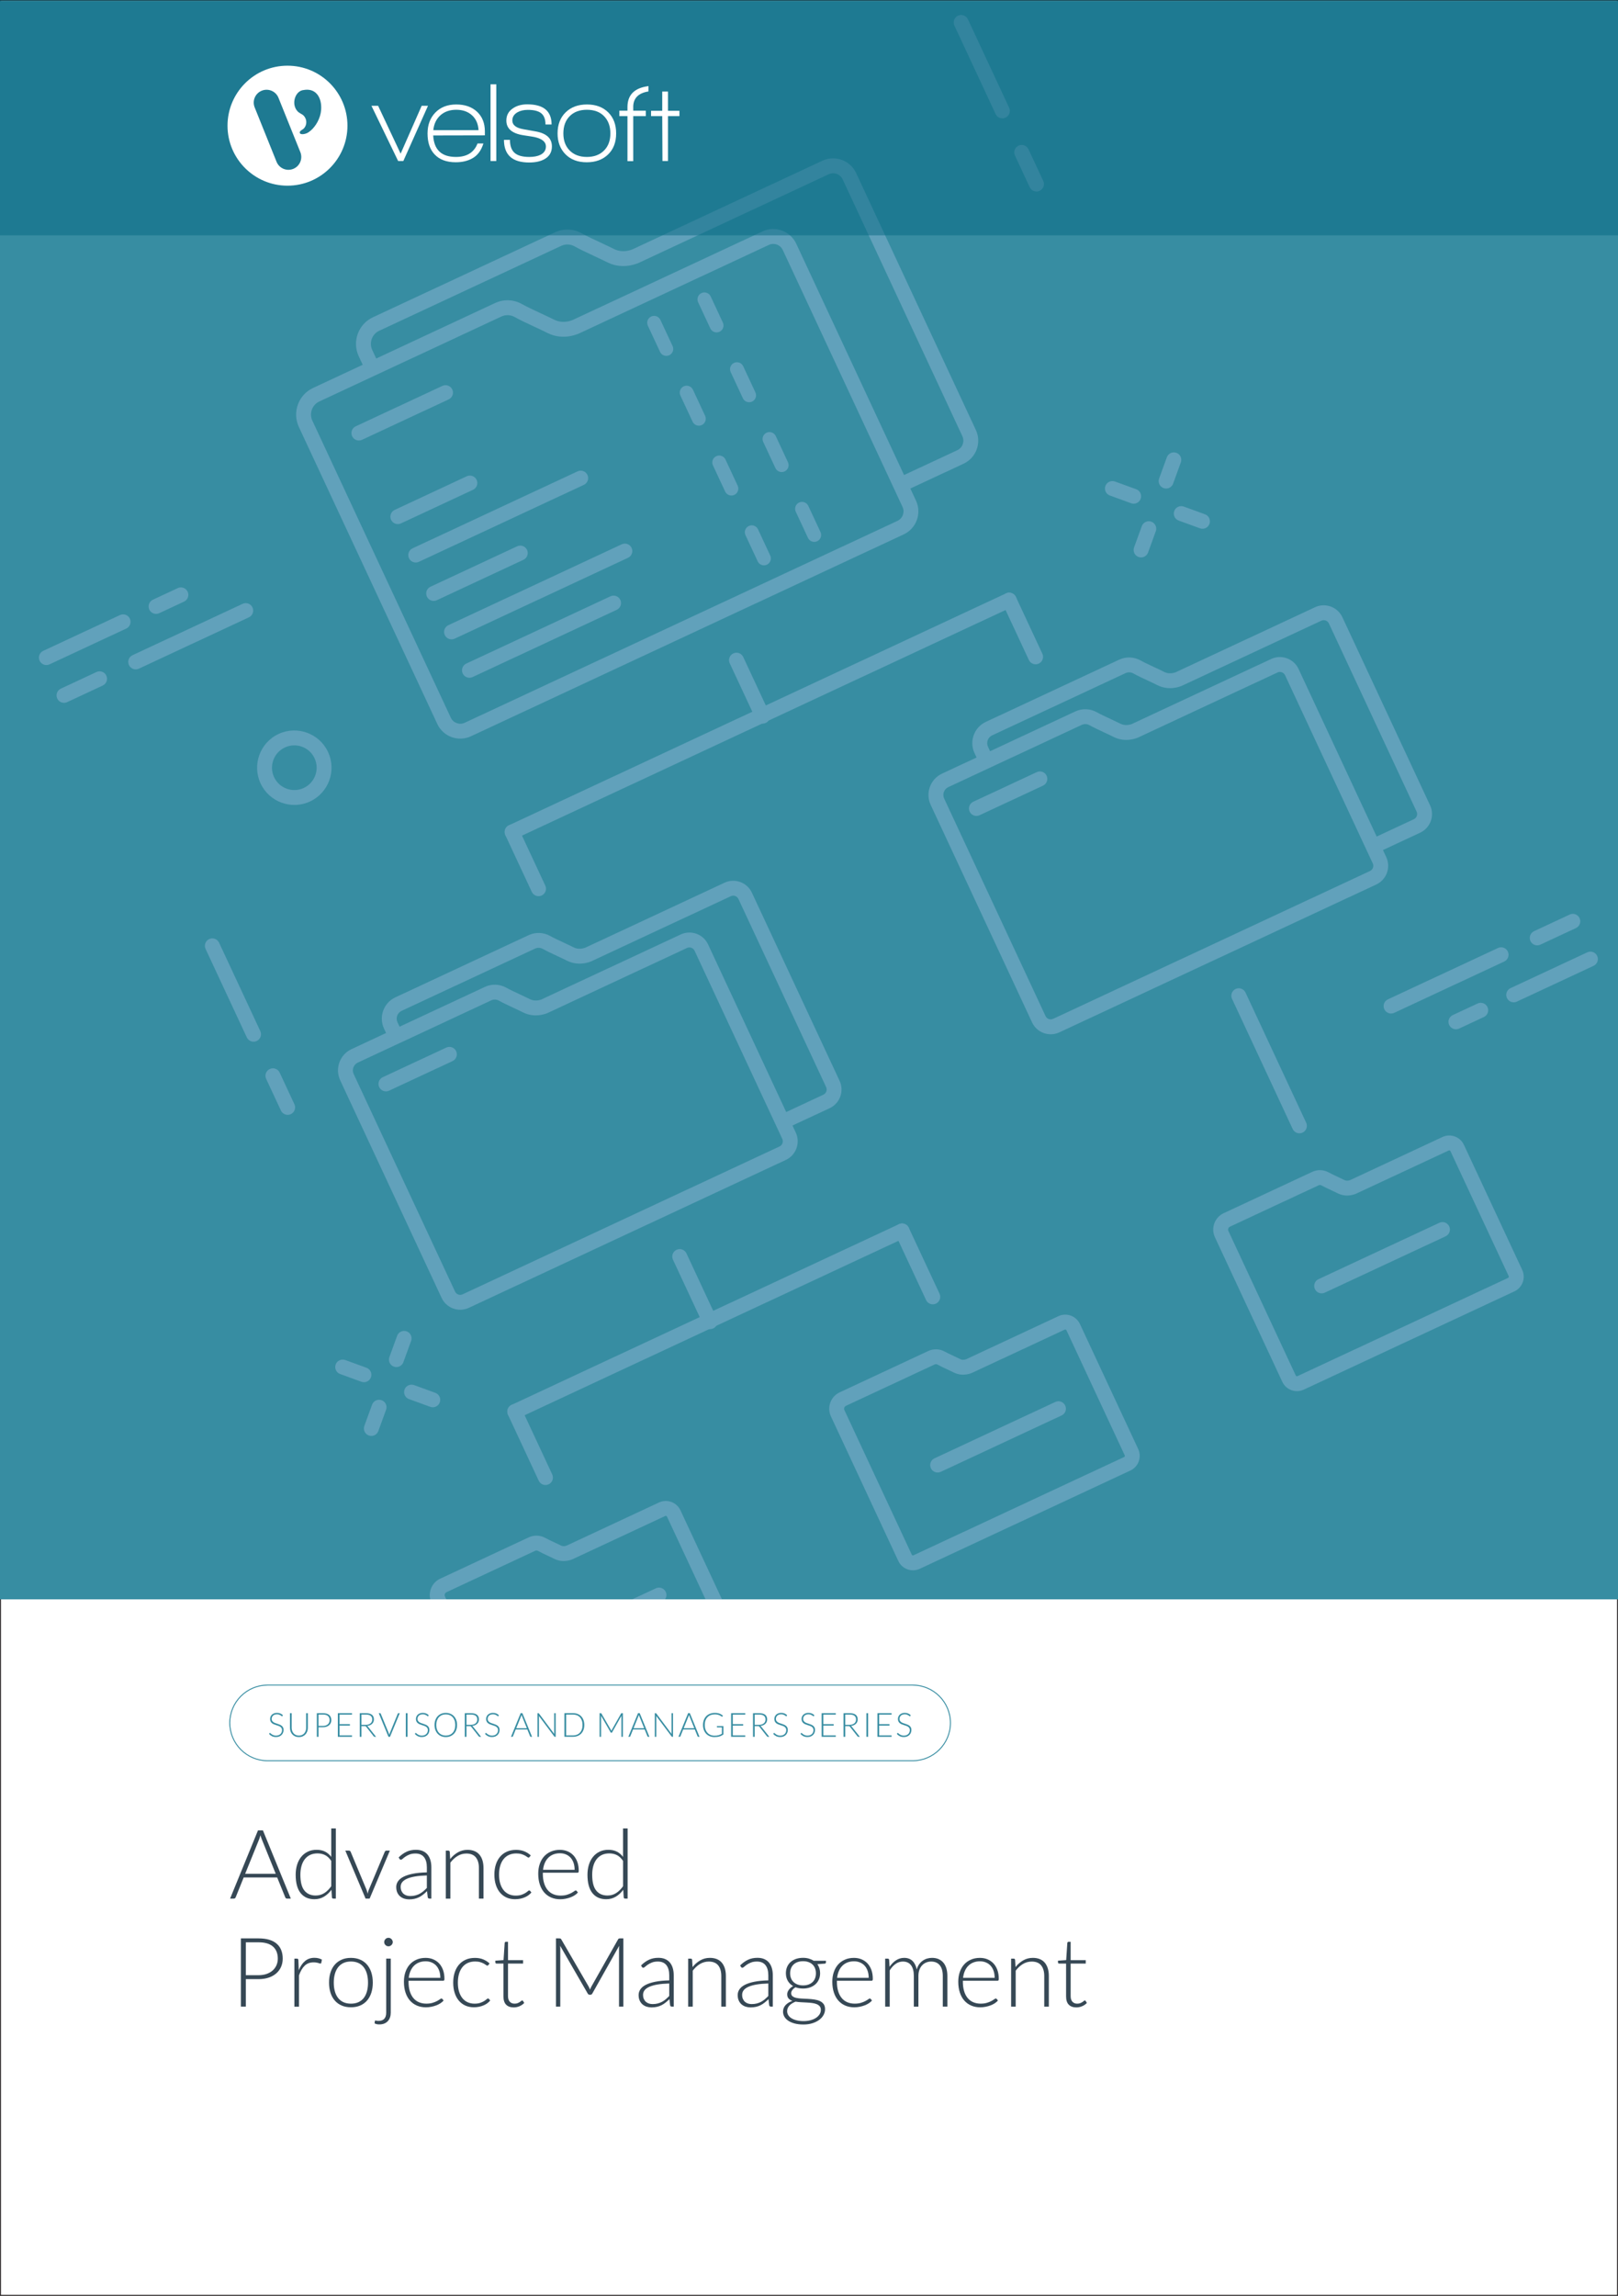 <svg xmlns="http://www.w3.org/2000/svg" x="0px" y="0px" viewBox="0 0 875 1241"><rect x="0" y="0" width="875" height="1241" fill="#333333" stroke="none"/><defs></defs><g><g id="Template"><rect y="0" fill="#FFFFFF" stroke="#231F20" stroke-miterlimit="10" width="875" height="1241"></rect></g><g id="Layer_5"><rect x="0" y="0.51" fill="#378DA2" width="875" height="864.01"></rect><g><path fill="#61A1BB" d="M138.82,562.71c-2.01,0.94-4.41,0.07-5.35-1.95l-22.29-47.79c-0.94-2.01-0.07-4.41,1.95-5.35&#10;&#9;&#9;&#9;&#9;&#9;c2.01-0.94,4.41-0.07,5.35,1.95l22.29,47.79C141.71,559.38,140.84,561.77,138.82,562.71z"></path><path fill="#61A1BB" d="M157.27,602.26c-2.01,0.94-4.41,0.07-5.35-1.95l-7.98-17.11c-0.94-2.01-0.07-4.41,1.95-5.35&#10;&#9;&#9;&#9;&#9;&#9;c2.01-0.94,4.41-0.07,5.35,1.95l7.98,17.11C160.15,598.93,159.28,601.32,157.27,602.26z"></path><path fill="#61A1BB" d="M543.78,63.59c-2.01,0.94-4.41,0.07-5.35-1.95l-22.29-47.8c-0.94-2.01-0.07-4.41,1.95-5.35&#10;&#9;&#9;&#9;&#9;&#9;c2.01-0.94,4.41-0.07,5.35,1.95l22.29,47.8C546.67,60.26,545.79,62.65,543.78,63.59z"></path><path fill="#61A1BB" d="M562.22,103.14c-2.01,0.94-4.41,0.07-5.35-1.95l-7.98-17.11c-0.94-2.01-0.07-4.41,1.95-5.35&#10;&#9;&#9;&#9;&#9;&#9;c2.01-0.94,4.41-0.07,5.35,1.95l7.98,17.11C565.11,99.81,564.24,102.2,562.22,103.14z"></path><path fill="#61A1BB" d="M167.67,433.23c-10.06,4.69-22.06,0.32-26.75-9.74c-4.69-10.06-0.33-22.06,9.73-26.75&#10;&#9;&#9;&#9;&#9;&#9;s22.06-0.32,26.75,9.74C182.1,416.54,177.73,428.54,167.67,433.23z M154.06,404.04c-6.04,2.82-8.66,10.02-5.84,16.05&#10;&#9;&#9;&#9;&#9;&#9;c2.81,6.04,10.02,8.66,16.05,5.84c6.04-2.82,8.66-10.02,5.84-16.05C167.3,403.84,160.1,401.22,154.06,404.04z"></path><path fill="#61A1BB" d="M134.6,333.7l-59.51,27.75c-2.01,0.94-4.41,0.07-5.35-1.95c-0.94-2.01-0.07-4.41,1.95-5.35l59.51-27.75&#10;&#9;&#9;&#9;&#9;&#9;c2.01-0.94,4.41-0.07,5.35,1.95S136.62,332.76,134.6,333.7z"></path><path fill="#61A1BB" d="M55.56,370.56l-19.25,8.98c-2.01,0.94-4.41,0.07-5.35-1.95s-0.07-4.41,1.95-5.35l19.25-8.98&#10;&#9;&#9;&#9;&#9;&#9;c2.01-0.94,4.41-0.07,5.35,1.95S57.57,369.62,55.56,370.56z"></path><path fill="#61A1BB" d="M68.28,339.77l-41.5,19.35c-2.01,0.94-4.41,0.07-5.35-1.95c-0.94-2.01-0.07-4.41,1.95-5.35l41.5-19.35&#10;&#9;&#9;&#9;&#9;&#9;c2.01-0.94,4.41-0.07,5.35,1.95C71.16,336.43,70.29,338.83,68.28,339.77z"></path><path fill="#61A1BB" d="M99.53,325.2l-13.43,6.26c-2.01,0.94-4.41,0.07-5.35-1.95s-0.07-4.41,1.95-5.35l13.43-6.26&#10;&#9;&#9;&#9;&#9;&#9;c2.01-0.94,4.41-0.07,5.35,1.95S101.54,324.26,99.53,325.2z"></path><path fill="#61A1BB" d="M813.49,519.74l-59.51,27.75c-2.01,0.94-4.41,0.07-5.35-1.95c-0.94-2.01-0.07-4.41,1.95-5.35&#10;&#9;&#9;&#9;&#9;&#9;l59.51-27.75c2.01-0.94,4.41-0.07,5.35,1.95C816.37,516.41,815.5,518.81,813.49,519.74z"></path><path fill="#61A1BB" d="M852.27,501.66l-19.26,8.98c-2.01,0.94-4.41,0.07-5.35-1.95s-0.07-4.41,1.95-5.35l19.26-8.98&#10;&#9;&#9;&#9;&#9;&#9;c2.01-0.94,4.41-0.07,5.35,1.95C855.16,498.33,854.29,500.72,852.27,501.66z"></path><path fill="#61A1BB" d="M861.79,522.08l-41.5,19.35c-2.01,0.94-4.41,0.07-5.35-1.95c-0.94-2.01-0.07-4.41,1.95-5.35l41.5-19.35&#10;&#9;&#9;&#9;&#9;&#9;c2.01-0.94,4.41-0.07,5.35,1.95C864.68,518.74,863.81,521.14,861.79,522.08z"></path><path fill="#61A1BB" d="M802.48,549.74L789.05,556c-2.01,0.94-4.41,0.07-5.35-1.95c-0.94-2.01-0.07-4.41,1.95-5.35l13.42-6.26&#10;&#9;&#9;&#9;&#9;&#9;c2.01-0.94,4.41-0.07,5.35,1.95C805.36,546.41,804.49,548.8,802.48,549.74z"></path><path fill="#61A1BB" d="M614.78,271.9c-0.93,0.44-2.03,0.51-3.08,0.13l-11.5-4.18c-2.09-0.76-3.16-3.07-2.41-5.16&#10;&#9;&#9;&#9;&#9;&#9;c0.76-2.09,3.07-3.16,5.16-2.41l11.5,4.18c2.09,0.76,3.16,3.07,2.41,5.16C616.48,270.67,615.71,271.46,614.78,271.9z"></path><path fill="#61A1BB" d="M652,285.45c-0.93,0.44-2.03,0.51-3.08,0.13l-11.49-4.18c-2.09-0.76-3.16-3.07-2.41-5.16&#10;&#9;&#9;&#9;&#9;&#9;c0.76-2.09,3.07-3.16,5.16-2.41l11.49,4.18c2.09,0.76,3.16,3.07,2.41,5.16C653.7,284.22,652.94,285.01,652,285.45z"></path><path fill="#61A1BB" d="M618.78,300.94c-0.93,0.44-2.03,0.51-3.08,0.13c-2.09-0.76-3.16-3.07-2.41-5.16l4.19-11.5&#10;&#9;&#9;&#9;&#9;&#9;c0.76-2.09,3.07-3.16,5.16-2.41c2.09,0.76,3.16,3.07,2.41,5.16l-4.19,11.5C620.48,299.71,619.71,300.51,618.78,300.94z"></path><path fill="#61A1BB" d="M632.33,263.71c-0.93,0.44-2.03,0.51-3.08,0.13c-2.09-0.76-3.16-3.07-2.41-5.16l4.18-11.5&#10;&#9;&#9;&#9;&#9;&#9;c0.76-2.09,3.07-3.16,5.16-2.41c2.09,0.76,3.16,3.07,2.41,5.16l-4.18,11.5C634.03,262.49,633.26,263.28,632.33,263.71z"></path><path fill="#61A1BB" d="M198.52,746.78c-0.93,0.44-2.03,0.51-3.08,0.13l-11.5-4.18c-2.09-0.76-3.16-3.07-2.41-5.16&#10;&#9;&#9;&#9;&#9;&#9;c0.76-2.09,3.07-3.16,5.16-2.41l11.5,4.18c2.09,0.76,3.16,3.07,2.41,5.16C200.22,745.55,199.46,746.34,198.52,746.78z"></path><path fill="#61A1BB" d="M235.75,760.33c-0.93,0.44-2.03,0.51-3.08,0.13l-11.49-4.18c-2.09-0.76-3.16-3.07-2.41-5.16&#10;&#9;&#9;&#9;&#9;&#9;c0.76-2.09,3.07-3.16,5.16-2.41l11.49,4.18c2.09,0.76,3.16,3.07,2.41,5.16C237.45,759.1,236.68,759.89,235.75,760.33z"></path><path fill="#61A1BB" d="M202.52,775.82c-0.93,0.44-2.03,0.51-3.08,0.13c-2.09-0.76-3.16-3.07-2.41-5.16l4.19-11.5&#10;&#9;&#9;&#9;&#9;&#9;c0.76-2.09,3.07-3.16,5.16-2.41c2.09,0.76,3.16,3.07,2.41,5.16l-4.19,11.5C204.22,774.6,203.45,775.39,202.52,775.82z"></path><path fill="#61A1BB" d="M216.07,738.6c-0.93,0.44-2.03,0.51-3.08,0.13c-2.09-0.76-3.16-3.07-2.41-5.16l4.18-11.5&#10;&#9;&#9;&#9;&#9;&#9;c0.76-2.09,3.07-3.16,5.16-2.41c2.09,0.76,3.16,3.07,2.41,5.16l-4.18,11.5C217.77,737.37,217,738.16,216.07,738.6z"></path><path fill="#61A1BB" d="M244.73,573.57l-34.32,16c-2.01,0.94-4.41,0.07-5.35-1.95c-0.94-2.01-0.07-4.41,1.95-5.35l34.32-16&#10;&#9;&#9;&#9;&#9;&#9;c2.01-0.94,4.41-0.07,5.35,1.95C247.62,570.24,246.74,572.63,244.73,573.57z"></path><path fill="#61A1BB" d="M424.96,627.01l-171.4,79.93c-5.55,2.59-12.16,0.18-14.75-5.37l-54.83-117.59&#10;&#9;&#9;&#9;&#9;&#9;c-2.96-6.35-0.22-13.93,6.12-16.88l72.12-33.63c3.68-1.72,8-1.56,11.54,0.41c1.92,1.08,4.67,2.36,7.33,3.6&#10;&#9;&#9;&#9;&#9;&#9;c1.89,0.88,3.79,1.77,5.5,2.62c3.48,1.72,6.87-0.12,6.89-0.15c0.1-0.06,0.2-0.11,0.31-0.16l74.34-34.67l0,0&#10;&#9;&#9;&#9;&#9;&#9;c5.56-2.59,12.2-0.18,14.79,5.38l47.43,101.72C432.94,617.78,430.52,624.42,424.96,627.01z M193.5,574.39&#10;&#9;&#9;&#9;&#9;&#9;c-2.32,1.08-3.32,3.86-2.23,6.19l54.83,117.59c0.71,1.53,2.53,2.19,4.06,1.48l171.4-79.93c1.54-0.72,2.21-2.55,1.49-4.09&#10;&#9;&#9;&#9;&#9;&#9;l-47.43-101.72c-0.72-1.54-2.56-2.21-4.1-1.49l-74.21,34.61c-2.71,1.49-8.57,3.12-14.32,0.28c-1.67-0.84-3.5-1.69-5.32-2.54&#10;&#9;&#9;&#9;&#9;&#9;c-2.92-1.36-5.68-2.65-7.86-3.87c-1.28-0.71-2.85-0.77-4.2-0.14L193.5,574.39z"></path><path fill="#61A1BB" d="M448.67,599.03l-23.03,10.74c-2.01,0.94-4.41,0.07-5.35-1.95c-0.94-2.01-0.07-4.41,1.95-5.35&#10;&#9;&#9;&#9;&#9;&#9;l23.03-10.74c1.54-0.72,2.21-2.55,1.49-4.09l-47.43-101.71c-0.72-1.54-2.56-2.21-4.1-1.49l-74.21,34.61&#10;&#9;&#9;&#9;&#9;&#9;c-2.72,1.51-8.57,3.12-14.32,0.28c-1.67-0.84-3.5-1.69-5.33-2.54c-2.92-1.36-5.68-2.65-7.85-3.87c-1.28-0.71-2.85-0.77-4.2-0.14&#10;&#9;&#9;&#9;&#9;&#9;l-72.12,33.63c-2.32,1.08-3.32,3.86-2.23,6.19l2.44,5.22c0.94,2.01,0.07,4.41-1.95,5.35s-4.41,0.07-5.35-1.95l-2.44-5.22&#10;&#9;&#9;&#9;&#9;&#9;c-2.96-6.35-0.22-13.93,6.12-16.88l72.12-33.63c3.68-1.72,8-1.56,11.54,0.41c1.92,1.08,4.66,2.36,7.32,3.59&#10;&#9;&#9;&#9;&#9;&#9;c1.89,0.88,3.8,1.77,5.51,2.63c3.44,1.7,6.79-0.09,6.93-0.17l74.61-34.81c5.56-2.59,12.2-0.18,14.79,5.38l47.43,101.71&#10;&#9;&#9;&#9;&#9;&#9;C456.65,589.8,454.23,596.43,448.67,599.03z"></path><path fill="#61A1BB" d="M564.06,424.67l-34.32,16c-2.01,0.94-4.41,0.07-5.35-1.95c-0.94-2.01-0.07-4.41,1.95-5.35l34.32-16&#10;&#9;&#9;&#9;&#9;&#9;c2.01-0.94,4.41-0.07,5.35,1.95C566.94,421.33,566.07,423.73,564.06,424.67z"></path><path fill="#61A1BB" d="M744.29,478.11l-171.4,79.93c-5.55,2.59-12.17,0.18-14.75-5.37L503.3,435.07&#10;&#9;&#9;&#9;&#9;&#9;c-2.96-6.35-0.21-13.93,6.12-16.88l72.12-33.63c3.68-1.72,8-1.56,11.54,0.41c1.92,1.08,4.67,2.36,7.33,3.6&#10;&#9;&#9;&#9;&#9;&#9;c1.89,0.88,3.79,1.77,5.5,2.62c3.48,1.72,6.85-0.12,6.89-0.15c0.1-0.06,0.2-0.11,0.31-0.16l74.34-34.67l0,0&#10;&#9;&#9;&#9;&#9;&#9;c5.56-2.59,12.19-0.18,14.79,5.38l47.43,101.72C752.26,468.88,749.85,475.51,744.29,478.11z M512.83,425.48&#10;&#9;&#9;&#9;&#9;&#9;c-2.32,1.08-3.32,3.86-2.23,6.19l54.83,117.59c0.71,1.53,2.53,2.19,4.06,1.48l171.4-79.93c1.54-0.72,2.21-2.55,1.49-4.09&#10;&#9;&#9;&#9;&#9;&#9;L694.95,365c-0.72-1.54-2.56-2.21-4.09-1.49l-74.21,34.61c-2.71,1.49-8.57,3.12-14.32,0.28c-1.67-0.84-3.5-1.69-5.32-2.54&#10;&#9;&#9;&#9;&#9;&#9;c-2.92-1.36-5.68-2.65-7.86-3.87c-1.28-0.71-2.85-0.77-4.2-0.14L512.83,425.48z"></path><path fill="#61A1BB" d="M768,450.12l-23.03,10.74c-2.01,0.94-4.41,0.07-5.35-1.95c-0.94-2.01-0.07-4.41,1.95-5.35l23.03-10.74&#10;&#9;&#9;&#9;&#9;&#9;c1.54-0.72,2.21-2.55,1.49-4.09l-47.43-101.71c-0.72-1.54-2.56-2.21-4.1-1.49l-74.21,34.61c-2.72,1.5-8.57,3.12-14.32,0.28&#10;&#9;&#9;&#9;&#9;&#9;c-1.67-0.84-3.5-1.69-5.32-2.54c-2.92-1.36-5.68-2.65-7.85-3.87c-1.28-0.71-2.85-0.77-4.2-0.14l-72.12,33.63&#10;&#9;&#9;&#9;&#9;&#9;c-2.32,1.08-3.32,3.86-2.23,6.19l2.44,5.22c0.94,2.01,0.07,4.41-1.95,5.35s-4.41,0.07-5.35-1.95l-2.44-5.22&#10;&#9;&#9;&#9;&#9;&#9;c-2.96-6.35-0.22-13.93,6.12-16.88l72.12-33.63c3.68-1.72,8-1.56,11.54,0.41c1.92,1.08,4.67,2.36,7.32,3.6&#10;&#9;&#9;&#9;&#9;&#9;c1.89,0.88,3.79,1.77,5.5,2.63c3.48,1.72,6.86-0.12,6.89-0.15c0.1-0.06,0.2-0.11,0.31-0.16l74.34-34.67&#10;&#9;&#9;&#9;&#9;&#9;c5.56-2.59,12.2-0.18,14.79,5.38l47.43,101.71C775.98,440.9,773.56,447.53,768,450.12z"></path><path fill="#61A1BB" d="M255.81,264.75l-38.97,18.17c-2.01,0.94-4.41,0.07-5.35-1.95s-0.07-4.41,1.95-5.35l38.97-18.17&#10;&#9;&#9;&#9;&#9;&#9;c2.01-0.94,4.41-0.07,5.35,1.95S257.83,263.81,255.81,264.75z"></path><path fill="#61A1BB" d="M315.74,262.09l-89.22,41.6c-2.01,0.94-4.41,0.07-5.35-1.95c-0.94-2.01-0.07-4.41,1.95-5.35l89.22-41.6&#10;&#9;&#9;&#9;&#9;&#9;c2.01-0.94,4.41-0.07,5.35,1.95S317.76,261.15,315.74,262.09z"></path><path fill="#61A1BB" d="M283.07,302.6l-46.86,21.85c-2.01,0.94-4.41,0.07-5.35-1.95s-0.07-4.41,1.95-5.35l46.86-21.85&#10;&#9;&#9;&#9;&#9;&#9;c2.01-0.94,4.41-0.07,5.35,1.95S285.08,301.67,283.07,302.6z"></path><path fill="#61A1BB" d="M242.64,215.89l-46.86,21.85c-2.01,0.94-4.41,0.07-5.35-1.95s-0.07-4.41,1.95-5.35l46.86-21.85&#10;&#9;&#9;&#9;&#9;&#9;c2.01-0.94,4.41-0.07,5.35,1.95C245.52,212.56,244.65,214.95,242.64,215.89z"></path><path fill="#61A1BB" d="M339.62,301.52l-93.73,43.71c-2.01,0.94-4.41,0.07-5.35-1.95s-0.07-4.41,1.95-5.35l93.73-43.71&#10;&#9;&#9;&#9;&#9;&#9;c2.01-0.94,4.41-0.07,5.35,1.95S341.63,300.58,339.62,301.52z"></path><path fill="#61A1BB" d="M333.52,329.64l-77.95,36.35c-2.01,0.94-4.41,0.07-5.35-1.95c-0.94-2.01-0.07-4.41,1.95-5.35&#10;&#9;&#9;&#9;&#9;&#9;l77.95-36.35c2.01-0.94,4.41-0.07,5.35,1.95S335.54,328.7,333.52,329.64z"></path><path fill="#61A1BB" d="M488.73,288.86L254.69,397.99c-6.84,3.19-15,0.22-18.19-6.62l-74.87-160.55&#10;&#9;&#9;&#9;&#9;&#9;c-3.7-7.94-0.27-17.4,7.65-21.1l98.47-45.92c4.61-2.15,10-1.96,14.42,0.51c2.66,1.5,6.44,3.26,10.09,4.96&#10;&#9;&#9;&#9;&#9;&#9;c2.56,1.19,5.15,2.4,7.48,3.56c5.44,2.69,10.76-0.21,10.8-0.24c0.1-0.06,0.21-0.11,0.31-0.16l101.51-47.34l0,0&#10;&#9;&#9;&#9;&#9;&#9;c6.86-3.2,15.04-0.22,18.24,6.64l64.76,138.88C498.56,277.48,495.59,285.66,488.73,288.86z M172.69,217.01&#10;&#9;&#9;&#9;&#9;&#9;c-3.9,1.82-5.59,6.49-3.76,10.4l74.87,160.55c1.31,2.82,4.68,4.04,7.5,2.73l234.03-109.13c2.84-1.32,4.07-4.71,2.75-7.54&#10;&#9;&#9;&#9;&#9;&#9;l-64.76-138.88c-1.32-2.84-4.71-4.07-7.54-2.75l-101.4,47.29c-1.38,0.73-9.51,4.67-18.21,0.36c-2.28-1.14-4.79-2.31-7.29-3.47&#10;&#9;&#9;&#9;&#9;&#9;c-3.97-1.85-7.71-3.59-10.63-5.24c-2.16-1.2-4.81-1.3-7.08-0.24L172.69,217.01z"></path><path fill="#61A1BB" d="M521.1,250.65l-31.44,14.66c-2.01,0.94-4.41,0.07-5.35-1.95s-0.07-4.41,1.95-5.35l31.44-14.66&#10;&#9;&#9;&#9;&#9;&#9;c2.84-1.32,4.07-4.71,2.75-7.55L455.69,96.93c-1.32-2.84-4.71-4.07-7.55-2.74l-101.4,47.29c-1.38,0.73-9.5,4.67-18.21,0.36&#10;&#9;&#9;&#9;&#9;&#9;c-2.28-1.14-4.8-2.32-7.29-3.48c-3.96-1.85-7.71-3.59-10.62-5.24c-2.16-1.2-4.81-1.29-7.08-0.24l-98.47,45.92&#10;&#9;&#9;&#9;&#9;&#9;c-3.9,1.82-5.59,6.49-3.76,10.41l3.33,7.13c0.94,2.01,0.07,4.41-1.95,5.35c-2.01,0.94-4.41,0.07-5.35-1.95l-3.33-7.13&#10;&#9;&#9;&#9;&#9;&#9;c-3.7-7.94-0.27-17.41,7.65-21.1l98.47-45.92c4.6-2.15,9.99-1.96,14.41,0.51c2.67,1.5,6.44,3.26,10.09,4.96&#10;&#9;&#9;&#9;&#9;&#9;c2.57,1.2,5.15,2.4,7.48,3.57c5.44,2.69,10.76-0.21,10.8-0.24c0.1-0.06,0.2-0.11,0.31-0.16l101.51-47.34&#10;&#9;&#9;&#9;&#9;&#9;c6.86-3.2,15.04-0.22,18.24,6.64l64.76,138.88C530.94,239.27,527.96,247.46,521.1,250.65z"></path><path fill="#61A1BB" d="M441.91,292.57c-1.87,0.87-4.1,0.06-4.97-1.81l-6.6-14.15c-0.87-1.87-0.06-4.1,1.81-4.97&#10;&#9;&#9;&#9;&#9;&#9;s4.1-0.06,4.97,1.81l6.6,14.15C444.59,289.47,443.78,291.7,441.91,292.57z M424.31,254.83c-1.87,0.87-4.1,0.06-4.97-1.81&#10;&#9;&#9;&#9;&#9;&#9;l-6.6-14.15c-0.87-1.87-0.06-4.1,1.81-4.97c1.87-0.87,4.1-0.06,4.97,1.81l6.6,14.15C426.99,251.73,426.18,253.96,424.31,254.83z&#10;&#9;&#9;&#9;&#9;&#9; M406.71,217.09c-1.87,0.87-4.1,0.06-4.97-1.81l-6.6-14.15c-0.87-1.87-0.06-4.1,1.81-4.97s4.1-0.06,4.97,1.81l6.6,14.15&#10;&#9;&#9;&#9;&#9;&#9;C409.39,213.99,408.58,216.21,406.71,217.09z M389.11,179.34c-1.87,0.87-4.1,0.06-4.97-1.81l-6.6-14.15&#10;&#9;&#9;&#9;&#9;&#9;c-0.87-1.87-0.06-4.1,1.81-4.97s4.1-0.06,4.97,1.81l6.6,14.15C391.79,176.24,390.98,178.47,389.11,179.34z"></path><path fill="#61A1BB" d="M414.72,305.25c-1.87,0.87-4.1,0.06-4.97-1.81l-6.6-14.15c-0.87-1.87-0.06-4.1,1.81-4.97&#10;&#9;&#9;&#9;&#9;&#9;s4.1-0.06,4.97,1.81l6.6,14.15C417.4,302.15,416.59,304.38,414.72,305.25z M397.12,267.51c-1.87,0.87-4.1,0.06-4.97-1.81&#10;&#9;&#9;&#9;&#9;&#9;l-6.6-14.15c-0.87-1.87-0.06-4.1,1.81-4.97s4.1-0.06,4.97,1.81l6.6,14.15C399.8,264.41,398.99,266.63,397.12,267.51z&#10;&#9;&#9;&#9;&#9;&#9; M379.52,229.76c-1.87,0.87-4.1,0.06-4.97-1.81l-6.6-14.15c-0.87-1.87-0.06-4.1,1.81-4.97s4.1-0.06,4.97,1.81l6.6,14.15&#10;&#9;&#9;&#9;&#9;&#9;C382.2,226.66,381.39,228.89,379.52,229.76z M361.92,192.02c-1.87,0.87-4.1,0.06-4.97-1.81l-6.6-14.15&#10;&#9;&#9;&#9;&#9;&#9;c-0.87-1.87-0.06-4.1,1.81-4.97c1.87-0.87,4.1-0.06,4.97,1.81l6.6,14.15C364.6,188.92,363.79,191.15,361.92,192.02z"></path><path fill="#61A1BB" d="M574.11,765.12l-65.35,30.47c-2.01,0.94-4.41,0.07-5.35-1.95c-0.94-2.01-0.07-4.41,1.95-5.35&#10;&#9;&#9;&#9;&#9;&#9;l65.35-30.47c2.01-0.94,4.41-0.07,5.35,1.95C577,761.79,576.13,764.18,574.11,765.12z"></path><path fill="#61A1BB" d="M611.31,794.89l-113.91,53.12c-4.36,2.03-9.56,0.14-11.6-4.22l-36.44-78.15&#10;&#9;&#9;&#9;&#9;&#9;c-2.28-4.9-0.17-10.73,4.72-13.01l47.93-22.35c2.84-1.32,6.17-1.21,8.9,0.32c1.24,0.7,3.04,1.54,4.78,2.35&#10;&#9;&#9;&#9;&#9;&#9;c1.27,0.59,2.54,1.19,3.69,1.76c1.62,0.8,3.33-0.07,3.36-0.09l49.65-23.17l0,0c4.37-2.04,9.58-0.14,11.62,4.23l31.52,67.6&#10;&#9;&#9;&#9;&#9;&#9;C617.57,787.64,615.68,792.85,611.31,794.89z M457.48,759.92c-0.87,0.4-1.24,1.44-0.83,2.32l36.44,78.15&#10;&#9;&#9;&#9;&#9;&#9;c0.16,0.33,0.57,0.48,0.9,0.33l113.91-53.12c0.35-0.16,0.5-0.58,0.34-0.93l-31.52-67.6c-0.16-0.35-0.58-0.5-0.93-0.34&#10;&#9;&#9;&#9;&#9;&#9;l-49.3,22.99c-1.1,0.58-5.68,2.67-10.71,0.18c-1.1-0.55-2.31-1.11-3.5-1.67c-1.88-0.88-3.82-1.78-5.31-2.62&#10;&#9;&#9;&#9;&#9;&#9;c-0.47-0.26-1.05-0.28-1.56-0.04L457.48,759.92z"></path><path fill="#61A1BB" d="M781.78,668.28l-65.35,30.47c-2.01,0.94-4.41,0.07-5.35-1.95c-0.94-2.01-0.07-4.41,1.95-5.35&#10;&#9;&#9;&#9;&#9;&#9;l65.35-30.47c2.01-0.94,4.41-0.07,5.35,1.95C784.66,664.95,783.79,667.35,781.78,668.28z"></path><path fill="#61A1BB" d="M818.97,698.05l-113.91,53.12c-4.36,2.03-9.56,0.14-11.6-4.22l-36.44-78.15&#10;&#9;&#9;&#9;&#9;&#9;c-2.28-4.9-0.17-10.73,4.72-13.01l47.93-22.35c2.84-1.32,6.17-1.21,8.9,0.32c1.24,0.7,3.05,1.54,4.8,2.36&#10;&#9;&#9;&#9;&#9;&#9;c1.26,0.59,2.53,1.18,3.67,1.75c1.62,0.8,3.32-0.06,3.37-0.09l49.65-23.17l0,0c4.37-2.04,9.58-0.14,11.62,4.23l31.52,67.6&#10;&#9;&#9;&#9;&#9;&#9;C825.24,690.8,823.34,696.02,818.97,698.05z M665.14,663.08c-0.87,0.4-1.24,1.44-0.83,2.32l36.44,78.15&#10;&#9;&#9;&#9;&#9;&#9;c0.15,0.33,0.58,0.48,0.9,0.33l113.91-53.12c0.35-0.16,0.5-0.58,0.34-0.93l-31.52-67.6c-0.16-0.35-0.58-0.5-0.93-0.34&#10;&#9;&#9;&#9;&#9;&#9;l-49.3,22.99c-1.07,0.57-5.67,2.66-10.7,0.18c-1.1-0.55-2.29-1.1-3.48-1.66c-1.89-0.88-3.84-1.79-5.34-2.63&#10;&#9;&#9;&#9;&#9;&#9;c-0.47-0.26-1.05-0.28-1.56-0.04L665.14,663.08z"></path><path fill="#61A1BB" d="M489.52,669.03L280.07,766.7c-2.01,0.94-4.41,0.07-5.35-1.95c-0.94-2.01-0.07-4.41,1.95-5.35&#10;&#9;&#9;&#9;&#9;&#9;l209.46-97.67c2.01-0.94,4.41-0.07,5.35,1.95C492.41,665.7,491.54,668.09,489.52,669.03z"></path><path fill="#61A1BB" d="M506.15,704.68c-2.01,0.94-4.41,0.07-5.35-1.95l-16.62-35.65c-0.94-2.01-0.07-4.41,1.95-5.35&#10;&#9;&#9;&#9;&#9;&#9;c2.01-0.94,4.41-0.07,5.35,1.95l16.62,35.65C509.03,701.35,508.16,703.74,506.15,704.68z"></path><path fill="#61A1BB" d="M296.69,802.35c-2.01,0.94-4.41,0.07-5.35-1.95l-16.62-35.65c-0.94-2.01-0.07-4.41,1.95-5.35&#10;&#9;&#9;&#9;&#9;&#9;s4.41-0.07,5.35,1.95l16.62,35.65C299.57,799.02,298.7,801.41,296.69,802.35z"></path><path fill="#61A1BB" d="M704.42,612.23c-2.01,0.94-4.41,0.07-5.35-1.95l-32.8-70.35c-0.94-2.01-0.07-4.41,1.95-5.35&#10;&#9;&#9;&#9;&#9;&#9;s4.41-0.07,5.35,1.95l32.8,70.35C707.3,608.89,706.43,611.29,704.42,612.23z"></path><path fill="#61A1BB" d="M385.7,718.09c-2.01,0.94-4.41,0.07-5.35-1.95l-16.42-35.22c-0.94-2.01-0.07-4.41,1.95-5.35&#10;&#9;&#9;&#9;&#9;&#9;c2.01-0.94,4.41-0.07,5.35,1.95l16.42,35.22C388.58,714.75,387.71,717.15,385.7,718.09z"></path><path fill="#61A1BB" d="M547.45,328.05L278.65,453.39c-2.01,0.94-4.41,0.07-5.35-1.95c-0.94-2.01-0.07-4.41,1.95-5.35&#10;&#9;&#9;&#9;&#9;&#9;l268.81-125.35c2.01-0.94,4.41-0.07,5.35,1.95C550.34,324.71,549.47,327.11,547.45,328.05z"></path><path fill="#61A1BB" d="M561.75,358.71c-2.01,0.94-4.41,0.07-5.35-1.95l-14.3-30.66c-0.94-2.01-0.07-4.41,1.95-5.35&#10;&#9;&#9;&#9;&#9;&#9;c2.01-0.94,4.41-0.07,5.35,1.95l14.3,30.66C564.64,355.38,563.77,357.77,561.75,358.71z"></path><path fill="#61A1BB" d="M292.94,484.06c-2.01,0.94-4.41,0.07-5.35-1.95l-14.3-30.66c-0.94-2.01-0.07-4.41,1.95-5.35&#10;&#9;&#9;&#9;&#9;&#9;c2.01-0.94,4.41-0.07,5.35,1.95l14.3,30.66C295.83,480.72,294.96,483.12,292.94,484.06z"></path><path fill="#61A1BB" d="M414.11,390.78c-2.01,0.94-4.41,0.07-5.35-1.95l-14.13-30.29c-0.94-2.01-0.07-4.41,1.95-5.35&#10;&#9;&#9;&#9;&#9;&#9;c2.01-0.94,4.41-0.07,5.35,1.95l14.13,30.29C416.99,387.45,416.12,389.84,414.11,390.78z"></path><path fill="#61A1BB" d="M359.66,864.52c0.8-1.14,1.01-2.66,0.38-4.02c-0.94-2.01-3.33-2.89-5.35-1.95l-12.79,5.96H359.66z"></path><path fill="#61A1BB" d="M241.35,864.52l-0.72-1.55c-0.41-0.87-0.03-1.92,0.83-2.32l47.93-22.35c0.51-0.24,1.09-0.22,1.56,0.04&#10;&#9;&#9;&#9;&#9;&#9;c1.49,0.84,3.43,1.75,5.31,2.62c1.2,0.56,2.4,1.12,3.5,1.67c5.03,2.48,9.59,0.41,10.71-0.18l49.3-22.99&#10;&#9;&#9;&#9;&#9;&#9;c0.35-0.16,0.77-0.01,0.93,0.34l20.85,44.72h8.88l-22.44-48.12c-2.04-4.37-7.25-6.27-11.62-4.23l-49.65,23.17&#10;&#9;&#9;&#9;&#9;&#9;c-0.04,0.02-1.74,0.9-3.36,0.09c-1.15-0.57-2.42-1.17-3.69-1.76c-1.74-0.81-3.54-1.65-4.78-2.35c-2.73-1.52-6.06-1.64-8.9-0.32&#10;&#9;&#9;&#9;&#9;&#9;l-47.93,22.35c-4.29,2-6.44,6.73-5.37,11.16H241.35z"></path></g><path fill="#378DA2" d="M493.54,952.03H144.72c-11.42,0-20.71-9.29-20.71-20.71s9.29-20.71,20.71-20.71h348.82&#10;&#9;&#9;&#9;&#9;c11.42,0,20.71,9.29,20.71,20.71S504.96,952.03,493.54,952.03z M144.72,911.13c-11.13,0-20.19,9.06-20.19,20.19&#10;&#9;&#9;&#9;&#9;c0,11.13,9.06,20.19,20.19,20.19h348.82c11.13,0,20.19-9.06,20.19-20.19c0-11.13-9.06-20.19-20.19-20.19H144.72z"></path><g><path fill="#364855" d="M157.27,1026.29h-2.06c-0.24,0-0.44-0.07-0.6-0.2c-0.16-0.13-0.28-0.3-0.36-0.51l-4.35-10.71h-18.12&#10;&#9;&#9;&#9;&#9;&#9;l-4.33,10.71c-0.07,0.19-0.19,0.36-0.36,0.5c-0.17,0.14-0.38,0.21-0.63,0.21h-2.03l15.09-36.89h2.66L157.27,1026.29z&#10;&#9;&#9;&#9;&#9;&#9; M132.58,1012.88h16.53l-7.53-18.64c-0.12-0.29-0.24-0.63-0.37-1c-0.12-0.37-0.24-0.77-0.36-1.19&#10;&#9;&#9;&#9;&#9;&#9;c-0.12,0.42-0.24,0.81-0.37,1.19c-0.12,0.37-0.24,0.72-0.36,1.03L132.58,1012.88z"></path><path fill="#364855" d="M180.25,1026.29c-0.43,0-0.68-0.23-0.75-0.68l-0.26-4.09c-1.15,1.56-2.49,2.81-4.03,3.73&#10;&#9;&#9;&#9;&#9;&#9;c-1.54,0.92-3.27,1.38-5.18,1.38c-3.18,0-5.67-1.1-7.45-3.31c-1.78-2.21-2.68-5.52-2.68-9.93c0-1.89,0.25-3.66,0.74-5.31&#10;&#9;&#9;&#9;&#9;&#9;c0.5-1.64,1.23-3.07,2.19-4.28c0.97-1.21,2.15-2.16,3.55-2.85c1.4-0.7,3.02-1.04,4.84-1.04c1.76,0,3.28,0.33,4.57,0.98&#10;&#9;&#9;&#9;&#9;&#9;c1.29,0.65,2.4,1.6,3.34,2.85v-15.38h2.48v37.93H180.25z M170.73,1024.62c1.72,0,3.28-0.44,4.67-1.33s2.64-2.12,3.73-3.7v-13.69&#10;&#9;&#9;&#9;&#9;&#9;c-1.01-1.48-2.12-2.52-3.33-3.13s-2.58-0.91-4.11-0.91s-2.87,0.28-4.02,0.83c-1.15,0.56-2.11,1.34-2.89,2.36&#10;&#9;&#9;&#9;&#9;&#9;c-0.77,1.02-1.36,2.23-1.75,3.65c-0.39,1.42-0.59,2.98-0.59,4.68c0,3.86,0.71,6.7,2.14,8.51&#10;&#9;&#9;&#9;&#9;&#9;C166.02,1023.71,168.07,1024.62,170.73,1024.62z"></path><path fill="#364855" d="M199.89,1026.29h-2.19l-10.95-25.94h1.96c0.24,0,0.44,0.07,0.59,0.2c0.15,0.13,0.26,0.27,0.33,0.43&#10;&#9;&#9;&#9;&#9;&#9;l8.55,20.46c0.17,0.4,0.3,0.78,0.39,1.15c0.09,0.37,0.17,0.73,0.26,1.09c0.09-0.36,0.18-0.73,0.27-1.11s0.22-0.75,0.38-1.13&#10;&#9;&#9;&#9;&#9;&#9;l8.6-20.46c0.09-0.19,0.2-0.34,0.35-0.46c0.15-0.11,0.33-0.17,0.53-0.17h1.88L199.89,1026.29z"></path><path fill="#364855" d="M232.27,1026.29c-0.52,0-0.84-0.24-0.96-0.73l-0.37-3.31c-0.71,0.7-1.42,1.32-2.12,1.88&#10;&#9;&#9;&#9;&#9;&#9;c-0.7,0.56-1.44,1.03-2.2,1.41c-0.77,0.38-1.59,0.67-2.48,0.87c-0.89,0.2-1.86,0.3-2.92,0.3c-0.89,0-1.75-0.13-2.58-0.39&#10;&#9;&#9;&#9;&#9;&#9;c-0.83-0.26-1.57-0.66-2.22-1.2s-1.16-1.23-1.55-2.07c-0.39-0.84-0.59-1.85-0.59-3.04c0-1.09,0.31-2.11,0.94-3.05&#10;&#9;&#9;&#9;&#9;&#9;c0.63-0.94,1.6-1.76,2.93-2.45c1.33-0.69,3.04-1.25,5.14-1.67c2.09-0.42,4.61-0.66,7.55-0.73v-2.71c0-2.4-0.52-4.25-1.55-5.54&#10;&#9;&#9;&#9;&#9;&#9;c-1.03-1.29-2.57-1.94-4.6-1.94c-1.25,0-2.32,0.17-3.19,0.52c-0.88,0.35-1.62,0.73-2.23,1.15s-1.1,0.8-1.49,1.15&#10;&#9;&#9;&#9;&#9;&#9;c-0.38,0.35-0.7,0.52-0.96,0.52c-0.35,0-0.61-0.16-0.78-0.47l-0.44-0.76c1.36-1.36,2.78-2.38,4.28-3.08&#10;&#9;&#9;&#9;&#9;&#9;c1.49-0.7,3.19-1.04,5.08-1.04c1.39,0,2.61,0.22,3.65,0.67s1.91,1.08,2.59,1.9s1.2,1.82,1.55,3c0.35,1.17,0.52,2.48,0.52,3.92&#10;&#9;&#9;&#9;&#9;&#9;v16.89H232.27z M221.84,1024.9c1.01,0,1.93-0.11,2.78-0.33c0.84-0.22,1.62-0.52,2.35-0.91c0.72-0.39,1.39-0.86,2.02-1.39&#10;&#9;&#9;&#9;&#9;&#9;c0.63-0.54,1.24-1.12,1.85-1.75v-6.75c-2.47,0.07-4.59,0.26-6.37,0.56c-1.78,0.3-3.25,0.72-4.41,1.24&#10;&#9;&#9;&#9;&#9;&#9;c-1.16,0.52-2.01,1.14-2.56,1.86c-0.55,0.72-0.82,1.54-0.82,2.46c0,0.87,0.14,1.62,0.43,2.26c0.29,0.63,0.67,1.16,1.13,1.56&#10;&#9;&#9;&#9;&#9;&#9;c0.47,0.41,1.02,0.71,1.64,0.9C220.51,1024.81,221.17,1024.9,221.84,1024.9z"></path><path fill="#364855" d="M241.08,1026.29v-25.94h1.36c0.45,0,0.71,0.22,0.78,0.65l0.23,3.91c1.18-1.5,2.56-2.7,4.13-3.61&#10;&#9;&#9;&#9;&#9;&#9;c1.57-0.91,3.32-1.37,5.25-1.37c1.42,0,2.68,0.23,3.77,0.68c1.09,0.45,1.99,1.1,2.7,1.96s1.25,1.88,1.62,3.08&#10;&#9;&#9;&#9;&#9;&#9;c0.36,1.2,0.55,2.56,0.55,4.07v16.58h-2.48v-16.58c0-2.43-0.56-4.34-1.67-5.72c-1.11-1.38-2.82-2.07-5.11-2.07&#10;&#9;&#9;&#9;&#9;&#9;c-1.7,0-3.29,0.44-4.75,1.32s-2.76,2.08-3.91,3.61v19.45H241.08z"></path><path fill="#364855" d="M286.37,1003.81c-0.09,0.09-0.17,0.16-0.25,0.22c-0.08,0.06-0.19,0.09-0.33,0.09&#10;&#9;&#9;&#9;&#9;&#9;c-0.17,0-0.41-0.12-0.72-0.35c-0.3-0.24-0.71-0.49-1.21-0.77c-0.5-0.28-1.13-0.53-1.89-0.77c-0.76-0.23-1.67-0.35-2.75-0.35&#10;&#9;&#9;&#9;&#9;&#9;c-1.49,0-2.82,0.27-3.98,0.79c-1.16,0.53-2.13,1.29-2.92,2.28c-0.79,0.99-1.4,2.19-1.81,3.6c-0.42,1.41-0.63,2.99-0.63,4.75&#10;&#9;&#9;&#9;&#9;&#9;c0,1.83,0.21,3.44,0.64,4.85c0.43,1.41,1.03,2.59,1.81,3.56c0.78,0.96,1.73,1.7,2.84,2.2c1.11,0.5,2.35,0.76,3.7,0.76&#10;&#9;&#9;&#9;&#9;&#9;c1.25,0,2.3-0.15,3.14-0.44c0.84-0.29,1.54-0.62,2.09-0.96c0.55-0.35,0.98-0.67,1.3-0.96c0.32-0.29,0.58-0.44,0.77-0.44&#10;&#9;&#9;&#9;&#9;&#9;c0.23,0,0.4,0.09,0.52,0.26l0.68,0.83c-0.4,0.52-0.9,1.01-1.51,1.46c-0.61,0.45-1.29,0.84-2.06,1.17&#10;&#9;&#9;&#9;&#9;&#9;c-0.77,0.33-1.6,0.59-2.49,0.77c-0.9,0.18-1.83,0.27-2.8,0.27c-1.65,0-3.16-0.3-4.52-0.9c-1.36-0.6-2.54-1.47-3.52-2.61&#10;&#9;&#9;&#9;&#9;&#9;c-0.98-1.14-1.75-2.53-2.29-4.18c-0.55-1.65-0.82-3.53-0.82-5.63c0-1.98,0.26-3.79,0.78-5.42c0.52-1.63,1.28-3.04,2.28-4.22&#10;&#9;&#9;&#9;&#9;&#9;c1-1.18,2.22-2.1,3.68-2.75c1.45-0.65,3.12-0.98,4.99-0.98c1.69,0,3.19,0.27,4.5,0.81c1.31,0.54,2.45,1.27,3.43,2.19&#10;&#9;&#9;&#9;&#9;&#9;L286.37,1003.81z"></path><path fill="#364855" d="M302.79,999.93c1.46,0,2.81,0.25,4.05,0.76c1.24,0.5,2.32,1.24,3.23,2.2c0.91,0.96,1.62,2.15,2.14,3.56&#10;&#9;&#9;&#9;&#9;&#9;c0.51,1.41,0.77,3.02,0.77,4.85c0,0.38-0.06,0.64-0.17,0.78c-0.11,0.14-0.29,0.21-0.53,0.21h-18.72v0.5&#10;&#9;&#9;&#9;&#9;&#9;c0,1.95,0.23,3.66,0.68,5.14c0.45,1.48,1.1,2.72,1.93,3.72c0.83,1,1.84,1.75,3.02,2.25c1.18,0.5,2.5,0.76,3.96,0.76&#10;&#9;&#9;&#9;&#9;&#9;c1.3,0,2.43-0.14,3.39-0.43c0.96-0.29,1.76-0.61,2.41-0.96c0.65-0.36,1.17-0.68,1.55-0.96s0.66-0.43,0.83-0.43&#10;&#9;&#9;&#9;&#9;&#9;c0.23,0,0.4,0.09,0.52,0.26l0.68,0.83c-0.42,0.52-0.97,1.01-1.66,1.46c-0.69,0.45-1.45,0.84-2.29,1.16&#10;&#9;&#9;&#9;&#9;&#9;c-0.84,0.32-1.75,0.58-2.71,0.77c-0.96,0.19-1.93,0.29-2.91,0.29c-1.77,0-3.39-0.31-4.85-0.93c-1.46-0.62-2.71-1.52-3.76-2.7&#10;&#9;&#9;&#9;&#9;&#9;c-1.05-1.18-1.85-2.63-2.42-4.34s-0.86-3.67-0.86-5.88c0-1.86,0.26-3.58,0.79-5.15c0.53-1.57,1.29-2.93,2.29-4.07&#10;&#9;&#9;&#9;&#9;&#9;c1-1.14,2.22-2.03,3.68-2.67C299.3,1000.25,300.95,999.93,302.79,999.93z M302.83,1001.78c-1.34,0-2.53,0.21-3.59,0.63&#10;&#9;&#9;&#9;&#9;&#9;s-1.97,1.02-2.75,1.8c-0.77,0.78-1.4,1.72-1.87,2.82c-0.48,1.1-0.79,2.32-0.95,3.68h17.08c0-1.39-0.19-2.64-0.57-3.74&#10;&#9;&#9;&#9;&#9;&#9;c-0.38-1.1-0.92-2.04-1.61-2.8c-0.69-0.76-1.53-1.35-2.5-1.76C305.08,1001.98,304.01,1001.78,302.83,1001.78z"></path><path fill="#364855" d="M338.05,1026.29c-0.43,0-0.68-0.23-0.75-0.68l-0.26-4.09c-1.15,1.56-2.49,2.81-4.03,3.73&#10;&#9;&#9;&#9;&#9;&#9;c-1.54,0.92-3.27,1.38-5.18,1.38c-3.18,0-5.67-1.1-7.45-3.31c-1.78-2.21-2.68-5.52-2.68-9.93c0-1.89,0.25-3.66,0.74-5.31&#10;&#9;&#9;&#9;&#9;&#9;c0.5-1.64,1.23-3.07,2.19-4.28c0.97-1.21,2.15-2.16,3.55-2.85c1.4-0.7,3.02-1.04,4.84-1.04c1.76,0,3.28,0.33,4.57,0.98&#10;&#9;&#9;&#9;&#9;&#9;c1.29,0.65,2.4,1.6,3.34,2.85v-15.38h2.48v37.93H338.05z M328.54,1024.62c1.72,0,3.28-0.44,4.67-1.33s2.64-2.12,3.73-3.7v-13.69&#10;&#9;&#9;&#9;&#9;&#9;c-1.01-1.48-2.12-2.52-3.33-3.13s-2.58-0.91-4.11-0.91s-2.87,0.28-4.02,0.83c-1.15,0.56-2.11,1.34-2.89,2.36&#10;&#9;&#9;&#9;&#9;&#9;c-0.77,1.02-1.36,2.23-1.75,3.65c-0.39,1.42-0.59,2.98-0.59,4.68c0,3.86,0.71,6.7,2.14,8.51&#10;&#9;&#9;&#9;&#9;&#9;C323.83,1023.71,325.87,1024.62,328.54,1024.62z"></path><path fill="#364855" d="M132.94,1069.82v14.86h-2.66v-36.89h9.52c4.33,0,7.59,0.95,9.79,2.84c2.2,1.89,3.3,4.6,3.3,8.11&#10;&#9;&#9;&#9;&#9;&#9;c0,1.62-0.3,3.1-0.9,4.46s-1.46,2.52-2.59,3.51c-1.13,0.98-2.5,1.75-4.12,2.29c-1.62,0.55-3.44,0.82-5.47,0.82H132.94z&#10;&#9;&#9;&#9;&#9;&#9; M132.94,1067.69h6.86c1.63,0,3.09-0.23,4.38-0.68c1.29-0.45,2.38-1.08,3.27-1.88c0.9-0.8,1.58-1.74,2.06-2.83&#10;&#9;&#9;&#9;&#9;&#9;c0.48-1.09,0.72-2.27,0.72-3.56c0-2.83-0.87-5.01-2.62-6.54s-4.35-2.29-7.81-2.29h-6.86V1067.69z"></path><path fill="#364855" d="M159.2,1084.68v-25.94h1.3c0.3,0,0.51,0.06,0.64,0.18c0.13,0.12,0.2,0.33,0.22,0.63l0.21,5.47&#10;&#9;&#9;&#9;&#9;&#9;c0.83-2.1,1.95-3.75,3.34-4.94c1.39-1.19,3.1-1.79,5.14-1.79c0.78,0,1.5,0.08,2.16,0.25c0.66,0.17,1.29,0.4,1.88,0.72&#10;&#9;&#9;&#9;&#9;&#9;l-0.34,1.72c-0.05,0.28-0.23,0.42-0.52,0.42c-0.1,0-0.25-0.03-0.44-0.1c-0.19-0.07-0.43-0.15-0.72-0.23s-0.64-0.17-1.06-0.23&#10;&#9;&#9;&#9;&#9;&#9;c-0.42-0.07-0.9-0.1-1.43-0.1c-1.96,0-3.58,0.61-4.84,1.83c-1.26,1.22-2.28,2.97-3.06,5.27v16.87H159.2z"></path><path fill="#364855" d="M189.78,1058.33c1.86,0,3.52,0.32,4.99,0.95c1.47,0.63,2.71,1.53,3.72,2.7&#10;&#9;&#9;&#9;&#9;&#9;c1.01,1.17,1.78,2.57,2.31,4.21s0.8,3.48,0.8,5.51s-0.27,3.87-0.8,5.5s-1.3,3.03-2.31,4.2c-1.01,1.17-2.25,2.06-3.72,2.69&#10;&#9;&#9;&#9;&#9;&#9;s-3.13,0.94-4.99,0.94c-1.86,0-3.52-0.31-4.99-0.94c-1.47-0.63-2.71-1.52-3.73-2.69c-1.02-1.16-1.79-2.56-2.32-4.2&#10;&#9;&#9;&#9;&#9;&#9;c-0.53-1.63-0.8-3.47-0.8-5.5s0.26-3.87,0.8-5.51c0.53-1.64,1.3-3.05,2.32-4.21c1.02-1.16,2.26-2.06,3.73-2.7&#10;&#9;&#9;&#9;&#9;&#9;C186.25,1058.64,187.92,1058.33,189.78,1058.33z M189.78,1083.07c1.55,0,2.9-0.26,4.05-0.79s2.12-1.29,2.89-2.28&#10;&#9;&#9;&#9;&#9;&#9;c0.77-0.99,1.35-2.19,1.73-3.58c0.38-1.4,0.57-2.97,0.57-4.71c0-1.72-0.19-3.29-0.57-4.69c-0.38-1.41-0.96-2.61-1.73-3.61&#10;&#9;&#9;&#9;&#9;&#9;c-0.77-1-1.74-1.77-2.89-2.31c-1.16-0.54-2.51-0.81-4.05-0.81c-1.55,0-2.9,0.27-4.05,0.81c-1.16,0.54-2.12,1.31-2.89,2.31&#10;&#9;&#9;&#9;&#9;&#9;c-0.77,1-1.36,2.2-1.75,3.61c-0.39,1.41-0.59,2.97-0.59,4.69c0,1.74,0.2,3.31,0.59,4.71s0.97,2.59,1.75,3.58&#10;&#9;&#9;&#9;&#9;&#9;c0.77,0.99,1.74,1.75,2.89,2.28C186.88,1082.8,188.23,1083.07,189.78,1083.07z"></path><path fill="#364855" d="M211.31,1058.74v29.25c0,0.9-0.13,1.74-0.39,2.5s-0.65,1.43-1.16,2c-0.51,0.56-1.16,1.01-1.93,1.33&#10;&#9;&#9;&#9;&#9;&#9;c-0.77,0.32-1.68,0.48-2.72,0.48c-0.5,0-0.96-0.04-1.36-0.13c-0.4-0.09-0.79-0.23-1.17-0.42l0.13-1.25&#10;&#9;&#9;&#9;&#9;&#9;c0.02-0.21,0.14-0.31,0.37-0.31c0.14,0,0.33,0.03,0.59,0.1c0.25,0.07,0.6,0.1,1.03,0.1c1.41,0,2.45-0.38,3.13-1.15&#10;&#9;&#9;&#9;&#9;&#9;c0.68-0.77,1.02-1.85,1.02-3.26v-29.25H211.31z M212.4,1049.8c0,0.31-0.07,0.6-0.2,0.87c-0.13,0.27-0.3,0.51-0.51,0.72&#10;&#9;&#9;&#9;&#9;&#9;c-0.21,0.21-0.45,0.37-0.73,0.5c-0.28,0.12-0.57,0.18-0.89,0.18c-0.31,0-0.61-0.06-0.89-0.18c-0.28-0.12-0.52-0.29-0.73-0.5&#10;&#9;&#9;&#9;&#9;&#9;c-0.21-0.21-0.37-0.45-0.5-0.72c-0.12-0.27-0.18-0.56-0.18-0.87s0.06-0.61,0.18-0.9c0.12-0.29,0.29-0.53,0.5-0.74&#10;&#9;&#9;&#9;&#9;&#9;c0.21-0.21,0.45-0.37,0.73-0.5c0.28-0.12,0.57-0.18,0.89-0.18c0.31,0,0.61,0.06,0.89,0.18c0.28,0.12,0.52,0.29,0.73,0.5&#10;&#9;&#9;&#9;&#9;&#9;c0.21,0.21,0.38,0.46,0.51,0.74S212.4,1049.49,212.4,1049.8z"></path><path fill="#364855" d="M230.16,1058.33c1.46,0,2.81,0.25,4.05,0.76c1.24,0.5,2.32,1.24,3.23,2.2c0.91,0.96,1.62,2.15,2.14,3.56&#10;&#9;&#9;&#9;&#9;&#9;c0.51,1.41,0.77,3.02,0.77,4.85c0,0.38-0.06,0.64-0.17,0.78c-0.11,0.14-0.29,0.21-0.53,0.21h-18.72v0.5&#10;&#9;&#9;&#9;&#9;&#9;c0,1.95,0.23,3.66,0.68,5.14c0.45,1.48,1.1,2.72,1.93,3.72c0.83,1,1.84,1.75,3.02,2.25c1.18,0.5,2.5,0.76,3.96,0.76&#10;&#9;&#9;&#9;&#9;&#9;c1.3,0,2.43-0.14,3.39-0.43c0.96-0.29,1.76-0.61,2.41-0.96c0.65-0.36,1.17-0.68,1.55-0.96s0.66-0.43,0.83-0.43&#10;&#9;&#9;&#9;&#9;&#9;c0.23,0,0.4,0.09,0.52,0.26l0.68,0.83c-0.42,0.52-0.97,1.01-1.66,1.46c-0.69,0.45-1.45,0.84-2.29,1.16&#10;&#9;&#9;&#9;&#9;&#9;c-0.84,0.32-1.75,0.58-2.71,0.77c-0.96,0.19-1.93,0.29-2.91,0.29c-1.77,0-3.39-0.31-4.85-0.93c-1.46-0.62-2.71-1.52-3.76-2.7&#10;&#9;&#9;&#9;&#9;&#9;c-1.05-1.18-1.85-2.63-2.42-4.34s-0.86-3.67-0.86-5.88c0-1.86,0.26-3.58,0.79-5.15c0.53-1.57,1.29-2.93,2.29-4.07&#10;&#9;&#9;&#9;&#9;&#9;c1-1.14,2.22-2.03,3.68-2.67C226.67,1058.65,228.32,1058.33,230.16,1058.33z M230.2,1060.18c-1.34,0-2.53,0.21-3.59,0.63&#10;&#9;&#9;&#9;&#9;&#9;s-1.97,1.02-2.75,1.8c-0.77,0.78-1.4,1.72-1.87,2.82c-0.48,1.1-0.79,2.32-0.95,3.68h17.08c0-1.39-0.19-2.64-0.57-3.74&#10;&#9;&#9;&#9;&#9;&#9;c-0.38-1.1-0.92-2.04-1.61-2.8c-0.69-0.76-1.53-1.35-2.5-1.76C232.45,1060.38,231.38,1060.18,230.2,1060.18z"></path><path fill="#364855" d="M264.1,1062.21c-0.09,0.09-0.17,0.16-0.25,0.22c-0.08,0.06-0.19,0.09-0.33,0.09&#10;&#9;&#9;&#9;&#9;&#9;c-0.17,0-0.41-0.12-0.72-0.35c-0.3-0.24-0.71-0.49-1.21-0.77c-0.5-0.28-1.13-0.53-1.89-0.77c-0.76-0.23-1.67-0.35-2.75-0.35&#10;&#9;&#9;&#9;&#9;&#9;c-1.49,0-2.82,0.27-3.98,0.79c-1.16,0.53-2.13,1.29-2.92,2.28c-0.79,0.99-1.4,2.19-1.81,3.6c-0.42,1.41-0.63,2.99-0.63,4.75&#10;&#9;&#9;&#9;&#9;&#9;c0,1.83,0.21,3.44,0.64,4.85c0.43,1.41,1.03,2.59,1.81,3.56c0.78,0.96,1.73,1.7,2.84,2.2c1.11,0.5,2.35,0.76,3.7,0.76&#10;&#9;&#9;&#9;&#9;&#9;c1.25,0,2.3-0.15,3.14-0.44c0.84-0.29,1.54-0.62,2.09-0.96c0.55-0.35,0.98-0.67,1.3-0.96c0.32-0.29,0.58-0.44,0.77-0.44&#10;&#9;&#9;&#9;&#9;&#9;c0.23,0,0.4,0.09,0.52,0.26l0.68,0.83c-0.4,0.52-0.9,1.01-1.51,1.46c-0.61,0.45-1.29,0.84-2.06,1.17&#10;&#9;&#9;&#9;&#9;&#9;c-0.77,0.33-1.6,0.59-2.49,0.77c-0.9,0.18-1.83,0.27-2.8,0.27c-1.65,0-3.16-0.3-4.52-0.9c-1.36-0.6-2.54-1.47-3.52-2.61&#10;&#9;&#9;&#9;&#9;&#9;c-0.98-1.14-1.75-2.53-2.29-4.18c-0.55-1.65-0.82-3.53-0.82-5.63c0-1.98,0.26-3.79,0.78-5.42c0.52-1.63,1.28-3.04,2.28-4.22&#10;&#9;&#9;&#9;&#9;&#9;c1-1.18,2.22-2.1,3.68-2.75c1.45-0.65,3.12-0.98,4.99-0.98c1.69,0,3.19,0.27,4.5,0.81c1.31,0.54,2.45,1.27,3.43,2.19&#10;&#9;&#9;&#9;&#9;&#9;L264.1,1062.21z"></path><path fill="#364855" d="M277.81,1085.1c-1.76,0-3.12-0.49-4.09-1.46c-0.97-0.97-1.46-2.48-1.46-4.51v-17.73h-3.73&#10;&#9;&#9;&#9;&#9;&#9;c-0.19,0-0.35-0.05-0.47-0.16s-0.18-0.25-0.18-0.44v-0.96l4.43-0.31l0.62-9.28c0.02-0.16,0.08-0.3,0.19-0.42&#10;&#9;&#9;&#9;&#9;&#9;c0.11-0.12,0.26-0.18,0.45-0.18h1.16v9.91h8.16v1.85h-8.16v17.6c0,0.71,0.09,1.33,0.27,1.84c0.18,0.51,0.43,0.93,0.76,1.26&#10;&#9;&#9;&#9;&#9;&#9;c0.32,0.33,0.7,0.57,1.13,0.73c0.43,0.16,0.9,0.23,1.41,0.23c0.63,0,1.16-0.09,1.62-0.27c0.45-0.18,0.84-0.38,1.17-0.6&#10;&#9;&#9;&#9;&#9;&#9;c0.33-0.22,0.6-0.42,0.81-0.6c0.21-0.18,0.37-0.27,0.5-0.27c0.14,0,0.28,0.09,0.42,0.26l0.68,1.09&#10;&#9;&#9;&#9;&#9;&#9;c-0.66,0.73-1.5,1.32-2.52,1.76C279.97,1084.88,278.91,1085.1,277.81,1085.1z"></path><path fill="#364855" d="M319.06,1075.51c0.1-0.28,0.21-0.55,0.33-0.82c0.11-0.27,0.24-0.53,0.38-0.77l14.5-25.63&#10;&#9;&#9;&#9;&#9;&#9;c0.14-0.23,0.28-0.37,0.42-0.42c0.14-0.05,0.33-0.08,0.57-0.08h1.85v36.89h-2.35v-31.44c0-0.45,0.03-0.93,0.08-1.43&#10;&#9;&#9;&#9;&#9;&#9;l-14.52,25.78c-0.24,0.45-0.59,0.68-1.04,0.68h-0.42c-0.43,0-0.78-0.23-1.04-0.68l-14.91-25.81c0.05,0.5,0.08,0.99,0.08,1.46&#10;&#9;&#9;&#9;&#9;&#9;v31.44h-2.32v-36.89h1.82c0.24,0,0.44,0.03,0.59,0.08c0.15,0.05,0.29,0.19,0.43,0.42l14.89,25.65&#10;&#9;&#9;&#9;&#9;&#9;C318.64,1074.43,318.87,1074.95,319.06,1075.51z"></path><path fill="#364855" d="M363.35,1084.68c-0.52,0-0.84-0.24-0.96-0.73l-0.37-3.31c-0.71,0.7-1.42,1.32-2.12,1.88&#10;&#9;&#9;&#9;&#9;&#9;c-0.7,0.56-1.44,1.03-2.2,1.41c-0.77,0.38-1.59,0.67-2.48,0.87c-0.89,0.2-1.86,0.3-2.92,0.3c-0.89,0-1.75-0.13-2.58-0.39&#10;&#9;&#9;&#9;&#9;&#9;c-0.83-0.26-1.57-0.66-2.22-1.2s-1.16-1.23-1.55-2.07c-0.39-0.84-0.59-1.85-0.59-3.04c0-1.09,0.31-2.11,0.94-3.05&#10;&#9;&#9;&#9;&#9;&#9;c0.63-0.94,1.6-1.76,2.93-2.45c1.33-0.69,3.04-1.25,5.14-1.67c2.09-0.42,4.61-0.66,7.55-0.73v-2.71c0-2.4-0.52-4.25-1.55-5.54&#10;&#9;&#9;&#9;&#9;&#9;c-1.03-1.29-2.57-1.94-4.6-1.94c-1.25,0-2.32,0.17-3.19,0.52c-0.88,0.35-1.62,0.73-2.23,1.15s-1.1,0.8-1.49,1.15&#10;&#9;&#9;&#9;&#9;&#9;c-0.38,0.35-0.7,0.52-0.96,0.52c-0.35,0-0.61-0.16-0.78-0.47l-0.44-0.76c1.36-1.36,2.78-2.38,4.28-3.08&#10;&#9;&#9;&#9;&#9;&#9;c1.49-0.7,3.19-1.04,5.08-1.04c1.39,0,2.61,0.22,3.65,0.67s1.91,1.08,2.59,1.9s1.2,1.82,1.55,3c0.35,1.17,0.52,2.48,0.52,3.92&#10;&#9;&#9;&#9;&#9;&#9;v16.89H363.35z M352.92,1083.3c1.01,0,1.93-0.11,2.78-0.33c0.84-0.22,1.62-0.52,2.35-0.91c0.72-0.39,1.39-0.86,2.02-1.39&#10;&#9;&#9;&#9;&#9;&#9;c0.63-0.54,1.24-1.12,1.85-1.75v-6.75c-2.47,0.07-4.59,0.26-6.37,0.56c-1.78,0.3-3.25,0.72-4.41,1.24&#10;&#9;&#9;&#9;&#9;&#9;c-1.16,0.52-2.01,1.14-2.56,1.86c-0.55,0.72-0.82,1.54-0.82,2.46c0,0.87,0.14,1.62,0.43,2.26c0.29,0.63,0.67,1.16,1.13,1.56&#10;&#9;&#9;&#9;&#9;&#9;c0.47,0.41,1.02,0.71,1.64,0.9C351.59,1083.21,352.25,1083.3,352.92,1083.3z"></path><path fill="#364855" d="M372.16,1084.68v-25.94h1.36c0.45,0,0.71,0.22,0.78,0.65l0.23,3.91c1.18-1.5,2.56-2.7,4.13-3.61&#10;&#9;&#9;&#9;&#9;&#9;c1.57-0.91,3.32-1.37,5.25-1.37c1.42,0,2.68,0.23,3.77,0.68c1.09,0.45,1.99,1.1,2.7,1.96s1.25,1.88,1.62,3.08&#10;&#9;&#9;&#9;&#9;&#9;c0.36,1.2,0.55,2.56,0.55,4.07v16.58h-2.48v-16.58c0-2.43-0.56-4.34-1.67-5.72c-1.11-1.38-2.82-2.07-5.11-2.07&#10;&#9;&#9;&#9;&#9;&#9;c-1.7,0-3.29,0.44-4.75,1.32s-2.76,2.08-3.91,3.61v19.45H372.16z"></path><path fill="#364855" d="M416.93,1084.68c-0.52,0-0.84-0.24-0.96-0.73l-0.37-3.31c-0.71,0.7-1.42,1.32-2.12,1.88&#10;&#9;&#9;&#9;&#9;&#9;c-0.7,0.56-1.44,1.03-2.2,1.41c-0.77,0.38-1.59,0.67-2.48,0.87c-0.89,0.2-1.86,0.3-2.92,0.3c-0.89,0-1.75-0.13-2.58-0.39&#10;&#9;&#9;&#9;&#9;&#9;c-0.83-0.26-1.57-0.66-2.22-1.2s-1.16-1.23-1.55-2.07c-0.39-0.84-0.59-1.85-0.59-3.04c0-1.09,0.31-2.11,0.94-3.05&#10;&#9;&#9;&#9;&#9;&#9;c0.63-0.94,1.6-1.76,2.93-2.45c1.33-0.69,3.04-1.25,5.14-1.67c2.09-0.42,4.61-0.66,7.55-0.73v-2.71c0-2.4-0.52-4.25-1.55-5.54&#10;&#9;&#9;&#9;&#9;&#9;c-1.03-1.29-2.57-1.94-4.6-1.94c-1.25,0-2.32,0.17-3.19,0.52c-0.88,0.35-1.62,0.73-2.23,1.15s-1.1,0.8-1.49,1.15&#10;&#9;&#9;&#9;&#9;&#9;c-0.38,0.35-0.7,0.52-0.96,0.52c-0.35,0-0.61-0.16-0.78-0.47l-0.44-0.76c1.36-1.36,2.78-2.38,4.28-3.08&#10;&#9;&#9;&#9;&#9;&#9;c1.49-0.7,3.19-1.04,5.08-1.04c1.39,0,2.61,0.22,3.65,0.67s1.91,1.08,2.59,1.9s1.2,1.82,1.55,3c0.35,1.17,0.52,2.48,0.52,3.92&#10;&#9;&#9;&#9;&#9;&#9;v16.89H416.93z M406.5,1083.3c1.01,0,1.93-0.11,2.78-0.33c0.84-0.22,1.62-0.52,2.35-0.91c0.72-0.39,1.39-0.86,2.02-1.39&#10;&#9;&#9;&#9;&#9;&#9;c0.63-0.54,1.24-1.12,1.85-1.75v-6.75c-2.47,0.07-4.59,0.26-6.37,0.56c-1.78,0.3-3.25,0.72-4.41,1.24&#10;&#9;&#9;&#9;&#9;&#9;c-1.16,0.52-2.01,1.14-2.56,1.86c-0.55,0.72-0.82,1.54-0.82,2.46c0,0.87,0.14,1.62,0.43,2.26c0.29,0.63,0.67,1.16,1.13,1.56&#10;&#9;&#9;&#9;&#9;&#9;c0.47,0.41,1.02,0.71,1.64,0.9C405.17,1083.21,405.82,1083.3,406.5,1083.3z"></path><path fill="#364855" d="M434.29,1058.3c1.13,0,2.18,0.14,3.14,0.42c0.96,0.28,1.83,0.67,2.59,1.17h6.65v0.86&#10;&#9;&#9;&#9;&#9;&#9;c0,0.43-0.24,0.67-0.73,0.7l-3.94,0.29c0.49,0.66,0.86,1.4,1.12,2.23c0.26,0.83,0.39,1.71,0.39,2.65c0,1.25-0.23,2.39-0.68,3.4&#10;&#9;&#9;&#9;&#9;&#9;c-0.45,1.02-1.08,1.89-1.89,2.61c-0.81,0.72-1.78,1.28-2.91,1.68c-1.13,0.4-2.38,0.6-3.75,0.6c-1.5,0-2.85-0.23-4.07-0.68&#10;&#9;&#9;&#9;&#9;&#9;c-0.73,0.42-1.3,0.91-1.72,1.49c-0.42,0.57-0.63,1.13-0.63,1.67c0,0.75,0.26,1.32,0.78,1.72c0.52,0.4,1.21,0.69,2.07,0.87&#10;&#9;&#9;&#9;&#9;&#9;s1.84,0.3,2.95,0.35c1.1,0.05,2.22,0.11,3.36,0.17c1.14,0.06,2.26,0.17,3.36,0.33c1.1,0.16,2.08,0.43,2.95,0.82&#10;&#9;&#9;&#9;&#9;&#9;c0.86,0.39,1.55,0.94,2.07,1.64s0.78,1.64,0.78,2.8c0,1.08-0.27,2.11-0.81,3.1c-0.54,0.99-1.32,1.87-2.33,2.63&#10;&#9;&#9;&#9;&#9;&#9;c-1.02,0.76-2.25,1.38-3.69,1.84c-1.44,0.46-3.06,0.69-4.85,0.69c-1.82,0-3.42-0.19-4.8-0.56c-1.37-0.37-2.52-0.88-3.45-1.51&#10;&#9;&#9;&#9;&#9;&#9;s-1.63-1.37-2.1-2.2s-0.7-1.72-0.7-2.66c0-1.37,0.45-2.55,1.36-3.55c0.9-0.99,2.15-1.75,3.73-2.29&#10;&#9;&#9;&#9;&#9;&#9;c-0.87-0.29-1.56-0.72-2.07-1.28c-0.51-0.56-0.77-1.33-0.77-2.32c0-0.37,0.07-0.75,0.21-1.15c0.14-0.4,0.35-0.79,0.63-1.19&#10;&#9;&#9;&#9;&#9;&#9;c0.28-0.39,0.61-0.76,1-1.11c0.39-0.35,0.85-0.66,1.37-0.94c-1.23-0.71-2.19-1.66-2.88-2.84c-0.69-1.18-1.03-2.56-1.03-4.15&#10;&#9;&#9;&#9;&#9;&#9;c0-1.25,0.22-2.38,0.66-3.4c0.44-1.02,1.07-1.89,1.88-2.62c0.81-0.73,1.79-1.29,2.93-1.69&#10;&#9;&#9;&#9;&#9;&#9;C431.63,1058.5,432.9,1058.3,434.29,1058.3z M443.91,1086.43c0-0.82-0.21-1.47-0.64-1.97s-1-0.88-1.71-1.16&#10;&#9;&#9;&#9;&#9;&#9;c-0.71-0.28-1.53-0.47-2.46-0.59c-0.93-0.11-1.9-0.2-2.92-0.25c-1.02-0.05-2.04-0.1-3.06-0.16c-1.03-0.05-1.98-0.16-2.87-0.31&#10;&#9;&#9;&#9;&#9;&#9;c-0.66,0.26-1.27,0.56-1.84,0.9s-1.05,0.72-1.45,1.15s-0.71,0.89-0.94,1.41c-0.23,0.51-0.34,1.07-0.34,1.68&#10;&#9;&#9;&#9;&#9;&#9;c0,0.76,0.2,1.47,0.59,2.12c0.39,0.65,0.96,1.22,1.72,1.7c0.76,0.48,1.68,0.86,2.78,1.13c1.09,0.28,2.35,0.42,3.78,0.42&#10;&#9;&#9;&#9;&#9;&#9;c1.32,0,2.55-0.15,3.69-0.44s2.13-0.71,2.97-1.25c0.84-0.54,1.5-1.18,1.98-1.93C443.67,1088.13,443.91,1087.32,443.91,1086.43z&#10;&#9;&#9;&#9;&#9;&#9; M434.29,1073.21c1.11,0,2.1-0.16,2.97-0.48c0.87-0.32,1.6-0.77,2.19-1.34c0.59-0.57,1.04-1.26,1.34-2.06&#10;&#9;&#9;&#9;&#9;&#9;c0.3-0.8,0.46-1.69,0.46-2.66s-0.16-1.86-0.47-2.67c-0.31-0.81-0.77-1.5-1.37-2.07s-1.33-1.02-2.19-1.33&#10;&#9;&#9;&#9;&#9;&#9;c-0.86-0.31-1.84-0.47-2.93-0.47c-1.1,0-2.08,0.16-2.95,0.47c-0.87,0.31-1.6,0.76-2.2,1.33c-0.6,0.57-1.06,1.26-1.37,2.07&#10;&#9;&#9;&#9;&#9;&#9;c-0.31,0.81-0.47,1.7-0.47,2.67s0.16,1.86,0.47,2.66c0.31,0.8,0.77,1.49,1.37,2.06c0.6,0.57,1.33,1.02,2.2,1.34&#10;&#9;&#9;&#9;&#9;&#9;S433.19,1073.21,434.29,1073.21z"></path><path fill="#364855" d="M461.82,1058.33c1.46,0,2.81,0.25,4.05,0.76c1.24,0.5,2.32,1.24,3.23,2.2c0.91,0.96,1.62,2.15,2.14,3.56&#10;&#9;&#9;&#9;&#9;&#9;s0.77,3.02,0.77,4.85c0,0.38-0.06,0.64-0.17,0.78c-0.11,0.14-0.29,0.21-0.53,0.21h-18.72v0.5c0,1.95,0.23,3.66,0.68,5.14&#10;&#9;&#9;&#9;&#9;&#9;c0.45,1.48,1.09,2.72,1.93,3.72c0.83,1,1.84,1.75,3.02,2.25c1.18,0.5,2.5,0.76,3.96,0.76c1.3,0,2.43-0.14,3.39-0.43&#10;&#9;&#9;&#9;&#9;&#9;c0.96-0.29,1.76-0.61,2.41-0.96c0.65-0.36,1.17-0.68,1.55-0.96s0.66-0.43,0.83-0.43c0.23,0,0.4,0.09,0.52,0.26l0.68,0.83&#10;&#9;&#9;&#9;&#9;&#9;c-0.42,0.52-0.97,1.01-1.66,1.46s-1.45,0.84-2.29,1.16s-1.75,0.58-2.71,0.77c-0.96,0.19-1.93,0.29-2.91,0.29&#10;&#9;&#9;&#9;&#9;&#9;c-1.77,0-3.39-0.31-4.85-0.93c-1.46-0.62-2.71-1.52-3.76-2.7c-1.05-1.18-1.85-2.63-2.42-4.34s-0.86-3.67-0.86-5.88&#10;&#9;&#9;&#9;&#9;&#9;c0-1.86,0.26-3.58,0.8-5.15c0.53-1.57,1.29-2.93,2.29-4.07c1-1.14,2.22-2.03,3.68-2.67&#10;&#9;&#9;&#9;&#9;&#9;C458.33,1058.65,459.98,1058.33,461.82,1058.33z M461.86,1060.18c-1.34,0-2.53,0.21-3.59,0.63c-1.06,0.42-1.97,1.02-2.75,1.8&#10;&#9;&#9;&#9;&#9;&#9;s-1.4,1.72-1.87,2.82c-0.48,1.1-0.79,2.32-0.95,3.68h17.08c0-1.39-0.19-2.64-0.57-3.74c-0.38-1.1-0.92-2.04-1.61-2.8&#10;&#9;&#9;&#9;&#9;&#9;c-0.69-0.76-1.53-1.35-2.5-1.76S463.04,1060.18,461.86,1060.18z"></path><path fill="#364855" d="M478.69,1084.68v-25.94h1.36c0.45,0,0.71,0.22,0.78,0.65l0.23,3.75c0.5-0.71,1.04-1.36,1.62-1.96&#10;&#9;&#9;&#9;&#9;&#9;c0.57-0.59,1.19-1.1,1.84-1.52c0.65-0.43,1.35-0.76,2.08-0.99c0.74-0.23,1.52-0.35,2.33-0.35c1.89,0,3.41,0.55,4.54,1.66&#10;&#9;&#9;&#9;&#9;&#9;c1.13,1.1,1.89,2.64,2.29,4.6c0.31-1.08,0.75-2.01,1.31-2.79c0.56-0.78,1.21-1.43,1.94-1.94c0.73-0.51,1.52-0.9,2.38-1.15&#10;&#9;&#9;&#9;&#9;&#9;c0.86-0.25,1.74-0.38,2.64-0.38c1.28,0,2.44,0.21,3.46,0.64c1.02,0.43,1.9,1.06,2.62,1.89c0.72,0.83,1.27,1.86,1.65,3.08&#10;&#9;&#9;&#9;&#9;&#9;c0.38,1.22,0.57,2.61,0.57,4.17v16.58h-2.48v-16.58c0-2.54-0.55-4.47-1.64-5.8s-2.66-1.99-4.69-1.99c-0.9,0-1.77,0.17-2.59,0.5&#10;&#9;&#9;&#9;&#9;&#9;s-1.56,0.82-2.19,1.47c-0.63,0.65-1.14,1.46-1.51,2.44c-0.37,0.97-0.56,2.1-0.56,3.39v16.58h-2.48v-16.58&#10;&#9;&#9;&#9;&#9;&#9;c0-2.52-0.5-4.45-1.51-5.79c-1.01-1.34-2.48-2.01-4.41-2.01c-1.41,0-2.71,0.42-3.91,1.26c-1.2,0.84-2.27,2.01-3.21,3.51v19.61&#10;&#9;&#9;&#9;&#9;&#9;H478.69z"></path><path fill="#364855" d="M529.94,1058.33c1.46,0,2.81,0.25,4.05,0.76c1.24,0.5,2.32,1.24,3.23,2.2c0.91,0.96,1.62,2.15,2.14,3.56&#10;&#9;&#9;&#9;&#9;&#9;s0.77,3.02,0.77,4.85c0,0.38-0.06,0.64-0.17,0.78c-0.11,0.14-0.29,0.21-0.53,0.21h-18.72v0.5c0,1.95,0.23,3.66,0.68,5.14&#10;&#9;&#9;&#9;&#9;&#9;c0.45,1.48,1.09,2.72,1.93,3.72c0.83,1,1.84,1.75,3.02,2.25c1.18,0.5,2.5,0.76,3.96,0.76c1.3,0,2.43-0.14,3.39-0.43&#10;&#9;&#9;&#9;&#9;&#9;c0.96-0.29,1.76-0.61,2.41-0.96c0.65-0.36,1.17-0.68,1.55-0.96s0.66-0.43,0.83-0.43c0.23,0,0.4,0.09,0.52,0.26l0.68,0.83&#10;&#9;&#9;&#9;&#9;&#9;c-0.42,0.52-0.97,1.01-1.66,1.46s-1.45,0.84-2.29,1.16s-1.75,0.58-2.71,0.77c-0.96,0.19-1.93,0.29-2.91,0.29&#10;&#9;&#9;&#9;&#9;&#9;c-1.77,0-3.39-0.31-4.85-0.93c-1.46-0.62-2.71-1.52-3.76-2.7c-1.05-1.18-1.85-2.63-2.42-4.34s-0.86-3.67-0.86-5.88&#10;&#9;&#9;&#9;&#9;&#9;c0-1.86,0.26-3.58,0.8-5.15c0.53-1.57,1.29-2.93,2.29-4.07c1-1.14,2.22-2.03,3.68-2.67&#10;&#9;&#9;&#9;&#9;&#9;C526.45,1058.65,528.1,1058.33,529.94,1058.33z M529.98,1060.18c-1.34,0-2.53,0.21-3.59,0.63c-1.06,0.42-1.97,1.02-2.75,1.8&#10;&#9;&#9;&#9;&#9;&#9;s-1.4,1.72-1.87,2.82c-0.48,1.1-0.79,2.32-0.95,3.68h17.08c0-1.39-0.19-2.64-0.57-3.74c-0.38-1.1-0.92-2.04-1.61-2.8&#10;&#9;&#9;&#9;&#9;&#9;c-0.69-0.76-1.53-1.35-2.5-1.76S531.16,1060.18,529.98,1060.18z"></path><path fill="#364855" d="M546.81,1084.68v-25.94h1.36c0.45,0,0.71,0.22,0.78,0.65l0.23,3.91c1.18-1.5,2.56-2.7,4.13-3.61&#10;&#9;&#9;&#9;&#9;&#9;c1.57-0.91,3.32-1.37,5.25-1.37c1.42,0,2.68,0.23,3.77,0.68c1.09,0.45,1.99,1.1,2.7,1.96c0.71,0.85,1.25,1.88,1.62,3.08&#10;&#9;&#9;&#9;&#9;&#9;s0.55,2.56,0.55,4.07v16.58h-2.48v-16.58c0-2.43-0.56-4.34-1.67-5.72s-2.82-2.07-5.11-2.07c-1.7,0-3.29,0.44-4.75,1.32&#10;&#9;&#9;&#9;&#9;&#9;s-2.76,2.08-3.91,3.61v19.45H546.81z"></path><path fill="#364855" d="M582.08,1085.1c-1.76,0-3.12-0.49-4.09-1.46c-0.97-0.97-1.46-2.48-1.46-4.51v-17.73h-3.73&#10;&#9;&#9;&#9;&#9;&#9;c-0.19,0-0.35-0.05-0.47-0.16c-0.12-0.1-0.18-0.25-0.18-0.44v-0.96l4.43-0.31l0.62-9.28c0.02-0.16,0.08-0.3,0.19-0.42&#10;&#9;&#9;&#9;&#9;&#9;c0.11-0.12,0.26-0.18,0.45-0.18H579v9.91h8.16v1.85H579v17.6c0,0.71,0.09,1.33,0.27,1.84c0.18,0.51,0.43,0.93,0.76,1.26&#10;&#9;&#9;&#9;&#9;&#9;c0.32,0.33,0.7,0.57,1.13,0.73c0.43,0.16,0.9,0.23,1.41,0.23c0.63,0,1.16-0.09,1.62-0.27c0.45-0.18,0.84-0.38,1.17-0.6&#10;&#9;&#9;&#9;&#9;&#9;c0.33-0.22,0.6-0.42,0.81-0.6c0.21-0.18,0.37-0.27,0.5-0.27c0.14,0,0.28,0.09,0.42,0.26l0.68,1.09&#10;&#9;&#9;&#9;&#9;&#9;c-0.66,0.73-1.5,1.32-2.52,1.76C584.23,1084.88,583.18,1085.1,582.08,1085.1z"></path></g><rect x="0" y="0" fill="#076882" fill-opacity="0.5" width="875" height="127.23"></rect><g><g><path fill="#FFFFFF" d="M155.47,35.51c-17.91,0-32.43,14.52-32.43,32.43s14.52,32.43,32.43,32.43s32.43-14.52,32.43-32.43&#10;&#9;&#9;&#9;&#9;&#9;&#9;S173.38,35.51,155.47,35.51z M158.58,91.29c-3.56,1.43-7.6-0.29-9.03-3.85l-11.83-29.39c-1.43-3.56,0.29-7.6,3.85-9.03&#10;&#9;&#9;&#9;&#9;&#9;&#9;c3.56-1.43,7.6,0.29,9.03,3.85l11.83,29.39C163.85,85.82,162.13,89.86,158.58,91.29z M173.67,59.36&#10;&#9;&#9;&#9;&#9;&#9;&#9;c-0.33,4.63-2.93,8.85-5.51,11.12c-0.68,0.6-1.48,1.17-2.12,1.48c-0.94,0.46-3.72,1.13-3.92-0.21c-0.17-1.1,1.6-1.64,2.23-2.33&#10;&#9;&#9;&#9;&#9;&#9;&#9;c1.77-1.95,1.72-4.94-0.11-6.89c-0.75-0.8-2.26-1.3-3.18-2.22c-3.35-3.38-1.97-9.33,1.38-11.12c0.77-0.41,1.49-0.52,2.54-0.64&#10;&#9;&#9;&#9;&#9;&#9;&#9;C171.23,47.85,174.11,53.22,173.67,59.36z"></path></g><g><path fill="#FFFFFF" d="M218.12,87.04h-2.81L200.88,57.2h3.61l12.17,25.87l11.37-25.87h3.42L218.12,87.04z"></path><path fill="#FFFFFF" d="M234.27,73.22c0.41,7.75,4.5,11.62,12.29,11.62c5.91,0,9.8-2.42,11.68-7.28h3.18&#10;&#9;&#9;&#9;&#9;&#9;&#9;c-1.18,3.83-3.2,6.52-6.05,8.07c-2.49,1.39-5.46,2.08-8.93,2.08c-5.01,0-8.85-1.45-11.5-4.34c-2.49-2.69-3.73-6.42-3.73-11.19&#10;&#9;&#9;&#9;&#9;&#9;&#9;c0-4.69,1.42-8.48,4.25-11.37c2.83-2.89,6.59-4.34,11.28-4.34c4.69,0,8.44,1.32,11.25,3.94c2.81,2.63,4.22,6.17,4.22,10.61&#10;&#9;&#9;&#9;&#9;&#9;&#9;v2.14L234.27,73.22z M246.74,59.34c-3.47,0-6.31,0.98-8.53,2.94c-2.22,1.96-3.52,4.65-3.88,8.07h24.46&#10;&#9;&#9;&#9;&#9;&#9;&#9;c-0.2-3.42-1.4-6.12-3.58-8.07C253.03,60.32,250.21,59.34,246.74,59.34z"></path><path fill="#FFFFFF" d="M265.27,87.04V45.58h3.12v41.46H265.27z"></path><path fill="#FFFFFF" d="M286.18,87.84c-9.09,0-13.64-4.08-13.64-12.23h3.24c0,3.22,0.84,5.56,2.51,7.03&#10;&#9;&#9;&#9;&#9;&#9;&#9;c1.67,1.47,4.32,2.2,7.95,2.2c2.45,0,4.46-0.39,6.05-1.16c1.96-1.02,2.94-2.53,2.94-4.53c0-2.45-2.04-4.14-6.12-5.07&#10;&#9;&#9;&#9;&#9;&#9;&#9;c-0.29-0.08-2.32-0.41-6.11-0.98c-6.11-0.94-9.17-3.59-9.17-7.95c0-2.85,1.22-5.08,3.67-6.67c2.08-1.39,4.63-2.08,7.64-2.08&#10;&#9;&#9;&#9;&#9;&#9;&#9;c8.77,0,13.15,3.63,13.15,10.88h-3.3c0-2.77-0.76-4.78-2.26-6.02c-1.51-1.24-3.94-1.87-7.28-1.87c-2.24,0-4.14,0.45-5.69,1.35&#10;&#9;&#9;&#9;&#9;&#9;&#9;c-1.79,1.06-2.69,2.53-2.69,4.4c0,2.45,2,4.02,5.99,4.71c1.06,0.2,3.22,0.59,6.48,1.16c5.95,1.02,8.93,3.73,8.93,8.13&#10;&#9;&#9;&#9;&#9;&#9;&#9;c0,3.1-1.35,5.4-4.04,6.91C292.28,87.25,289.53,87.84,286.18,87.84z"></path><path fill="#FFFFFF" d="M317.31,87.72c-4.85,0-8.69-1.45-11.53-4.34c-2.83-2.89-4.25-6.64-4.25-11.25&#10;&#9;&#9;&#9;&#9;&#9;&#9;c0-4.77,1.46-8.57,4.37-11.41c2.91-2.83,6.76-4.25,11.53-4.25c4.77,0,8.59,1.42,11.47,4.25c2.88,2.83,4.31,6.63,4.31,11.41&#10;&#9;&#9;&#9;&#9;&#9;&#9;c0,4.77-1.46,8.56-4.37,11.37C325.92,86.31,322.08,87.72,317.31,87.72z M326.73,62.86c-2.24-2.34-5.36-3.52-9.36-3.52&#10;&#9;&#9;&#9;&#9;&#9;&#9;c-3.91,0-7.01,1.15-9.29,3.46c-2.28,2.3-3.42,5.41-3.42,9.33c0,3.87,1.15,6.96,3.45,9.26c2.3,2.3,5.39,3.45,9.26,3.45&#10;&#9;&#9;&#9;&#9;&#9;&#9;c3.87,0,6.96-1.15,9.27-3.45c2.3-2.3,3.45-5.39,3.45-9.26C330.09,68.29,328.97,65.2,326.73,62.86z"></path><path fill="#FFFFFF" d="M361.25,62.76v24.28h-3l-0.12-24.28h-6.05v-2.87h6.05V49.5h3.12v10.39h6.18v2.87H361.25z"></path><path fill="#FFFFFF" d="M342.44,57.87c0-4.75,2.75-7.57,8.26-8.45v-2.87c-7.58,0.95-11.37,4.72-11.37,11.31v1.96h-4.4v2.94h4.4&#10;&#9;&#9;&#9;&#9;&#9;&#9;V87.1h3.12V62.77h6.79v-2.94h-6.79V57.87z"></path></g></g><g><path fill="#378DA2" d="M152.76,927.6c-0.05,0.1-0.13,0.15-0.23,0.15c-0.08,0-0.18-0.06-0.3-0.17c-0.12-0.11-0.29-0.23-0.5-0.37&#10;&#9;&#9;&#9;&#9;&#9;s-0.48-0.26-0.79-0.38c-0.32-0.11-0.71-0.17-1.17-0.17c-0.46,0-0.87,0.07-1.23,0.2s-0.65,0.31-0.89,0.54s-0.42,0.49-0.54,0.79&#10;&#9;&#9;&#9;&#9;&#9;c-0.12,0.3-0.19,0.62-0.19,0.95c0,0.43,0.09,0.79,0.28,1.08s0.43,0.52,0.73,0.72c0.3,0.2,0.64,0.37,1.03,0.5s0.78,0.27,1.18,0.4&#10;&#9;&#9;&#9;&#9;&#9;c0.4,0.13,0.8,0.28,1.18,0.44c0.38,0.16,0.73,0.36,1.03,0.6c0.3,0.24,0.54,0.54,0.73,0.89c0.18,0.35,0.28,0.79,0.28,1.31&#10;&#9;&#9;&#9;&#9;&#9;c0,0.54-0.09,1.04-0.28,1.51s-0.45,0.88-0.8,1.23s-0.78,0.62-1.28,0.83c-0.51,0.2-1.08,0.3-1.73,0.3&#10;&#9;&#9;&#9;&#9;&#9;c-0.84,0-1.57-0.15-2.18-0.45c-0.61-0.3-1.14-0.71-1.6-1.22l0.25-0.4c0.07-0.09,0.16-0.14,0.25-0.14c0.05,0,0.12,0.04,0.21,0.11&#10;&#9;&#9;&#9;&#9;&#9;s0.19,0.16,0.31,0.27s0.27,0.22,0.43,0.34c0.17,0.12,0.36,0.24,0.59,0.34s0.48,0.19,0.77,0.27s0.62,0.11,0.99,0.11&#10;&#9;&#9;&#9;&#9;&#9;c0.51,0,0.96-0.08,1.36-0.23s0.73-0.36,1.01-0.63c0.27-0.26,0.48-0.58,0.63-0.94c0.14-0.36,0.22-0.75,0.22-1.17&#10;&#9;&#9;&#9;&#9;&#9;c0-0.45-0.09-0.82-0.28-1.12c-0.18-0.29-0.43-0.54-0.73-0.73c-0.3-0.2-0.64-0.36-1.03-0.49c-0.38-0.13-0.78-0.26-1.18-0.39&#10;&#9;&#9;&#9;&#9;&#9;c-0.4-0.13-0.8-0.27-1.18-0.42c-0.38-0.16-0.73-0.36-1.03-0.6c-0.3-0.24-0.54-0.55-0.73-0.91c-0.18-0.36-0.28-0.82-0.28-1.37&#10;&#9;&#9;&#9;&#9;&#9;c0-0.43,0.08-0.84,0.24-1.24c0.16-0.4,0.4-0.75,0.71-1.05c0.31-0.3,0.7-0.55,1.16-0.73c0.46-0.18,0.99-0.28,1.58-0.28&#10;&#9;&#9;&#9;&#9;&#9;c0.66,0,1.26,0.11,1.79,0.32c0.53,0.21,1.01,0.53,1.44,0.97L152.76,927.6z"></path><path fill="#378DA2" d="M161.64,938.17c0.61,0,1.16-0.11,1.65-0.32c0.48-0.21,0.9-0.51,1.23-0.89c0.34-0.38,0.59-0.83,0.77-1.34&#10;&#9;&#9;&#9;&#9;&#9;s0.27-1.07,0.27-1.67v-7.9h0.92v7.9c0,0.71-0.11,1.36-0.33,1.97c-0.22,0.61-0.54,1.14-0.96,1.6c-0.42,0.46-0.93,0.81-1.53,1.07&#10;&#9;&#9;&#9;&#9;&#9;c-0.6,0.26-1.27,0.39-2.02,0.39s-1.42-0.13-2.02-0.39c-0.6-0.26-1.11-0.62-1.53-1.07c-0.42-0.45-0.74-0.99-0.96-1.6&#10;&#9;&#9;&#9;&#9;&#9;c-0.22-0.61-0.33-1.27-0.33-1.97v-7.9h0.93v7.89c0,0.6,0.09,1.15,0.27,1.67c0.18,0.51,0.43,0.96,0.77,1.34&#10;&#9;&#9;&#9;&#9;&#9;c0.33,0.38,0.74,0.68,1.23,0.89C160.48,938.06,161.03,938.17,161.64,938.17z"></path><path fill="#378DA2" d="M172.26,933.68v5.15h-0.92v-12.78h3.3c1.5,0,2.63,0.33,3.39,0.98c0.76,0.66,1.14,1.59,1.14,2.81&#10;&#9;&#9;&#9;&#9;&#9;c0,0.56-0.1,1.08-0.31,1.54c-0.21,0.47-0.51,0.87-0.9,1.21c-0.39,0.34-0.87,0.6-1.43,0.79c-0.56,0.19-1.19,0.28-1.9,0.28H172.26&#10;&#9;&#9;&#9;&#9;&#9;z M172.26,932.94h2.38c0.57,0,1.07-0.08,1.52-0.23c0.45-0.16,0.82-0.37,1.13-0.65c0.31-0.28,0.55-0.6,0.71-0.98&#10;&#9;&#9;&#9;&#9;&#9;c0.17-0.38,0.25-0.79,0.25-1.23c0-0.98-0.3-1.74-0.91-2.27c-0.6-0.53-1.51-0.79-2.71-0.79h-2.38V932.94z"></path><path fill="#378DA2" d="M190.36,926.05v0.77h-6.73v5.17h5.6v0.75h-5.6v5.33h6.73v0.77h-7.66v-12.78H190.36z"></path><path fill="#378DA2" d="M195.47,933.05v5.78h-0.92v-12.78h3.26c1.48,0,2.58,0.29,3.31,0.85c0.73,0.57,1.09,1.41,1.09,2.51&#10;&#9;&#9;&#9;&#9;&#9;c0,0.49-0.08,0.93-0.25,1.34c-0.17,0.4-0.41,0.76-0.73,1.06c-0.32,0.3-0.7,0.55-1.14,0.75c-0.45,0.2-0.95,0.32-1.51,0.38&#10;&#9;&#9;&#9;&#9;&#9;c0.14,0.09,0.27,0.21,0.39,0.36l4.4,5.53h-0.8c-0.1,0-0.18-0.02-0.25-0.05s-0.14-0.1-0.2-0.18l-4.09-5.19&#10;&#9;&#9;&#9;&#9;&#9;c-0.1-0.13-0.21-0.23-0.33-0.28c-0.12-0.05-0.3-0.08-0.55-0.08H195.47z M195.47,932.36h2.22c0.57,0,1.07-0.07,1.52-0.2&#10;&#9;&#9;&#9;&#9;&#9;c0.45-0.13,0.83-0.33,1.14-0.58s0.55-0.56,0.71-0.91s0.24-0.76,0.24-1.2c0-0.91-0.3-1.58-0.89-2.02s-1.46-0.66-2.6-0.66h-2.34&#10;&#9;&#9;&#9;&#9;&#9;V932.36z"></path><path fill="#378DA2" d="M204.82,926.05h0.73c0.08,0,0.15,0.02,0.21,0.07c0.05,0.04,0.1,0.1,0.13,0.18l4.35,10.6&#10;&#9;&#9;&#9;&#9;&#9;c0.11,0.28,0.21,0.57,0.28,0.88c0.07-0.33,0.15-0.62,0.26-0.88l4.34-10.6c0.03-0.07,0.07-0.12,0.13-0.17&#10;&#9;&#9;&#9;&#9;&#9;c0.06-0.05,0.13-0.07,0.21-0.07h0.72l-5.27,12.78h-0.82L204.82,926.05z"></path><path fill="#378DA2" d="M220.39,938.83h-0.93v-12.78h0.93V938.83z"></path><path fill="#378DA2" d="M231.62,927.6c-0.05,0.1-0.13,0.15-0.23,0.15c-0.08,0-0.18-0.06-0.3-0.17c-0.12-0.11-0.29-0.23-0.5-0.37&#10;&#9;&#9;&#9;&#9;&#9;s-0.48-0.26-0.79-0.38c-0.32-0.11-0.71-0.17-1.17-0.17c-0.46,0-0.87,0.07-1.23,0.2s-0.65,0.31-0.89,0.54s-0.42,0.49-0.54,0.79&#10;&#9;&#9;&#9;&#9;&#9;c-0.12,0.3-0.19,0.62-0.19,0.95c0,0.43,0.09,0.79,0.28,1.08s0.43,0.52,0.73,0.72c0.3,0.2,0.64,0.37,1.03,0.5s0.78,0.27,1.18,0.4&#10;&#9;&#9;&#9;&#9;&#9;c0.4,0.13,0.8,0.28,1.18,0.44c0.38,0.16,0.73,0.36,1.03,0.6c0.3,0.24,0.54,0.54,0.73,0.89c0.18,0.35,0.28,0.79,0.28,1.31&#10;&#9;&#9;&#9;&#9;&#9;c0,0.54-0.09,1.04-0.28,1.51s-0.45,0.88-0.8,1.23s-0.78,0.62-1.28,0.83c-0.51,0.2-1.08,0.3-1.73,0.3&#10;&#9;&#9;&#9;&#9;&#9;c-0.84,0-1.57-0.15-2.18-0.45c-0.61-0.3-1.14-0.71-1.6-1.22l0.25-0.4c0.07-0.09,0.16-0.14,0.25-0.14c0.05,0,0.12,0.04,0.21,0.11&#10;&#9;&#9;&#9;&#9;&#9;s0.19,0.16,0.31,0.27s0.27,0.22,0.43,0.34c0.17,0.12,0.36,0.24,0.59,0.34s0.48,0.19,0.77,0.27s0.62,0.11,0.99,0.11&#10;&#9;&#9;&#9;&#9;&#9;c0.51,0,0.96-0.08,1.36-0.23s0.73-0.36,1.01-0.63c0.27-0.26,0.48-0.58,0.63-0.94c0.14-0.36,0.22-0.75,0.22-1.17&#10;&#9;&#9;&#9;&#9;&#9;c0-0.45-0.09-0.82-0.28-1.12c-0.18-0.29-0.43-0.54-0.73-0.73c-0.3-0.2-0.64-0.36-1.03-0.49c-0.38-0.13-0.78-0.26-1.18-0.39&#10;&#9;&#9;&#9;&#9;&#9;c-0.4-0.13-0.8-0.27-1.18-0.42c-0.38-0.16-0.73-0.36-1.03-0.6c-0.3-0.24-0.54-0.55-0.73-0.91c-0.18-0.36-0.28-0.82-0.28-1.37&#10;&#9;&#9;&#9;&#9;&#9;c0-0.43,0.08-0.84,0.24-1.24c0.16-0.4,0.4-0.75,0.71-1.05c0.31-0.3,0.7-0.55,1.16-0.73c0.46-0.18,0.99-0.28,1.58-0.28&#10;&#9;&#9;&#9;&#9;&#9;c0.66,0,1.26,0.11,1.79,0.32c0.53,0.21,1.01,0.53,1.44,0.97L231.62,927.6z"></path><path fill="#378DA2" d="M247.17,932.43c0,0.99-0.15,1.88-0.44,2.69s-0.71,1.49-1.25,2.06c-0.54,0.57-1.18,1.01-1.92,1.32&#10;&#9;&#9;&#9;&#9;&#9;c-0.75,0.31-1.57,0.47-2.48,0.47c-0.9,0-1.72-0.16-2.47-0.47c-0.75-0.31-1.39-0.75-1.92-1.32s-0.95-1.26-1.25-2.06&#10;&#9;&#9;&#9;&#9;&#9;s-0.45-1.7-0.45-2.69c0-0.98,0.15-1.88,0.45-2.68s0.71-1.49,1.25-2.06c0.54-0.57,1.18-1.01,1.92-1.32&#10;&#9;&#9;&#9;&#9;&#9;c0.75-0.31,1.57-0.47,2.47-0.47c0.91,0,1.74,0.16,2.48,0.47c0.75,0.31,1.39,0.75,1.92,1.32c0.54,0.57,0.95,1.26,1.25,2.06&#10;&#9;&#9;&#9;&#9;&#9;S247.17,931.45,247.17,932.43z M246.21,932.43c0-0.89-0.12-1.69-0.37-2.4c-0.25-0.71-0.59-1.31-1.04-1.81&#10;&#9;&#9;&#9;&#9;&#9;c-0.45-0.49-0.99-0.87-1.62-1.13c-0.63-0.26-1.33-0.39-2.1-0.39c-0.76,0-1.45,0.13-2.08,0.39c-0.63,0.26-1.17,0.64-1.63,1.13&#10;&#9;&#9;&#9;&#9;&#9;c-0.46,0.49-0.81,1.1-1.06,1.81c-0.25,0.71-0.37,1.51-0.37,2.4c0,0.9,0.12,1.7,0.37,2.41c0.25,0.71,0.6,1.31,1.06,1.8&#10;&#9;&#9;&#9;&#9;&#9;c0.45,0.49,1,0.87,1.63,1.13c0.63,0.26,1.32,0.39,2.08,0.39c0.77,0,1.47-0.13,2.1-0.39c0.63-0.26,1.17-0.64,1.62-1.13&#10;&#9;&#9;&#9;&#9;&#9;c0.45-0.49,0.8-1.09,1.04-1.8C246.09,934.13,246.21,933.33,246.21,932.43z"></path><path fill="#378DA2" d="M252.27,933.05v5.78h-0.92v-12.78h3.26c1.48,0,2.58,0.29,3.31,0.85c0.73,0.57,1.09,1.41,1.09,2.51&#10;&#9;&#9;&#9;&#9;&#9;c0,0.49-0.08,0.93-0.25,1.34c-0.17,0.4-0.41,0.76-0.73,1.06c-0.32,0.3-0.7,0.55-1.14,0.75c-0.45,0.2-0.95,0.32-1.51,0.38&#10;&#9;&#9;&#9;&#9;&#9;c0.14,0.09,0.27,0.21,0.39,0.36l4.4,5.53h-0.8c-0.1,0-0.18-0.02-0.25-0.05s-0.14-0.1-0.2-0.18l-4.09-5.19&#10;&#9;&#9;&#9;&#9;&#9;c-0.1-0.13-0.21-0.23-0.33-0.28c-0.12-0.05-0.3-0.08-0.55-0.08H252.27z M252.27,932.36h2.22c0.57,0,1.07-0.07,1.52-0.2&#10;&#9;&#9;&#9;&#9;&#9;c0.45-0.13,0.83-0.33,1.14-0.58s0.55-0.56,0.71-0.91s0.24-0.76,0.24-1.2c0-0.91-0.3-1.58-0.89-2.02s-1.46-0.66-2.6-0.66h-2.34&#10;&#9;&#9;&#9;&#9;&#9;V932.36z"></path><path fill="#378DA2" d="M269.57,927.6c-0.05,0.1-0.13,0.15-0.23,0.15c-0.08,0-0.18-0.06-0.3-0.17c-0.12-0.11-0.29-0.23-0.5-0.37&#10;&#9;&#9;&#9;&#9;&#9;s-0.48-0.26-0.79-0.38c-0.32-0.11-0.71-0.17-1.17-0.17c-0.46,0-0.87,0.07-1.23,0.2s-0.65,0.31-0.89,0.54s-0.42,0.49-0.54,0.79&#10;&#9;&#9;&#9;&#9;&#9;c-0.12,0.3-0.19,0.62-0.19,0.95c0,0.43,0.09,0.79,0.28,1.08s0.43,0.52,0.73,0.72c0.3,0.2,0.64,0.37,1.03,0.5s0.78,0.27,1.18,0.4&#10;&#9;&#9;&#9;&#9;&#9;c0.4,0.13,0.8,0.28,1.18,0.44c0.38,0.16,0.73,0.36,1.03,0.6c0.3,0.24,0.54,0.54,0.73,0.89c0.18,0.35,0.28,0.79,0.28,1.31&#10;&#9;&#9;&#9;&#9;&#9;c0,0.54-0.09,1.04-0.28,1.51s-0.45,0.88-0.8,1.23s-0.78,0.62-1.28,0.83c-0.51,0.2-1.08,0.3-1.73,0.3&#10;&#9;&#9;&#9;&#9;&#9;c-0.84,0-1.57-0.15-2.18-0.45c-0.61-0.3-1.14-0.71-1.6-1.22l0.25-0.4c0.07-0.09,0.16-0.14,0.25-0.14c0.05,0,0.12,0.04,0.21,0.11&#10;&#9;&#9;&#9;&#9;&#9;s0.19,0.16,0.31,0.27s0.27,0.22,0.43,0.34c0.17,0.12,0.36,0.24,0.59,0.34s0.48,0.19,0.77,0.27s0.62,0.11,0.99,0.11&#10;&#9;&#9;&#9;&#9;&#9;c0.51,0,0.96-0.08,1.36-0.23s0.73-0.36,1.01-0.63c0.27-0.26,0.48-0.58,0.63-0.94c0.14-0.36,0.22-0.75,0.22-1.17&#10;&#9;&#9;&#9;&#9;&#9;c0-0.45-0.09-0.82-0.28-1.12c-0.18-0.29-0.43-0.54-0.73-0.73c-0.3-0.2-0.64-0.36-1.03-0.49c-0.38-0.13-0.78-0.26-1.18-0.39&#10;&#9;&#9;&#9;&#9;&#9;c-0.4-0.13-0.8-0.27-1.18-0.42c-0.38-0.16-0.73-0.36-1.03-0.6c-0.3-0.24-0.54-0.55-0.73-0.91c-0.18-0.36-0.28-0.82-0.28-1.37&#10;&#9;&#9;&#9;&#9;&#9;c0-0.43,0.08-0.84,0.24-1.24c0.16-0.4,0.4-0.75,0.71-1.05c0.31-0.3,0.7-0.55,1.16-0.73c0.46-0.18,0.99-0.28,1.58-0.28&#10;&#9;&#9;&#9;&#9;&#9;c0.66,0,1.26,0.11,1.79,0.32c0.53,0.21,1.01,0.53,1.44,0.97L269.57,927.6z"></path><path fill="#378DA2" d="M287.73,938.83h-0.71c-0.08,0-0.15-0.02-0.21-0.07c-0.05-0.05-0.1-0.1-0.13-0.18l-1.51-3.71h-6.28&#10;&#9;&#9;&#9;&#9;&#9;l-1.5,3.71c-0.02,0.07-0.07,0.12-0.13,0.17s-0.13,0.07-0.22,0.07h-0.7l5.23-12.78h0.92L287.73,938.83z M279.18,934.19h5.73&#10;&#9;&#9;&#9;&#9;&#9;l-2.61-6.46c-0.04-0.1-0.08-0.22-0.13-0.35c-0.04-0.13-0.08-0.27-0.13-0.41c-0.04,0.14-0.08,0.28-0.13,0.41&#10;&#9;&#9;&#9;&#9;&#9;c-0.04,0.13-0.08,0.25-0.13,0.36L279.18,934.19z"></path><path fill="#378DA2" d="M291.31,926.08c0.05,0.02,0.1,0.07,0.15,0.14l8.27,11.07c-0.02-0.18-0.03-0.36-0.03-0.52v-10.72h0.81&#10;&#9;&#9;&#9;&#9;&#9;v12.78h-0.44c-0.14,0-0.25-0.06-0.33-0.18l-8.31-11.09c0.02,0.18,0.03,0.35,0.03,0.51v10.76h-0.8v-12.78h0.45&#10;&#9;&#9;&#9;&#9;&#9;C291.2,926.05,291.26,926.06,291.31,926.08z"></path><path fill="#378DA2" d="M315.98,932.43c0,0.99-0.15,1.88-0.44,2.66s-0.71,1.46-1.25,2.01c-0.54,0.55-1.18,0.98-1.92,1.27&#10;&#9;&#9;&#9;&#9;&#9;s-1.57,0.44-2.48,0.44h-4.66v-12.78h4.66c0.91,0,1.74,0.15,2.48,0.44c0.75,0.29,1.39,0.72,1.92,1.27&#10;&#9;&#9;&#9;&#9;&#9;c0.54,0.55,0.95,1.23,1.25,2.01C315.83,930.57,315.98,931.45,315.98,932.43z M315.02,932.43c0-0.89-0.12-1.69-0.37-2.38&#10;&#9;&#9;&#9;&#9;&#9;c-0.25-0.7-0.59-1.29-1.04-1.77c-0.45-0.48-0.99-0.85-1.62-1.1s-1.33-0.38-2.1-0.38h-3.73v11.28h3.73c0.77,0,1.47-0.13,2.1-0.38&#10;&#9;&#9;&#9;&#9;&#9;s1.17-0.62,1.62-1.1c0.45-0.48,0.8-1.07,1.04-1.77C314.9,934.13,315.02,933.33,315.02,932.43z"></path><path fill="#378DA2" d="M330.62,935.65c0.04-0.1,0.07-0.19,0.11-0.28s0.08-0.18,0.13-0.27l5.02-8.88&#10;&#9;&#9;&#9;&#9;&#9;c0.05-0.08,0.1-0.13,0.14-0.14c0.05-0.02,0.11-0.03,0.2-0.03h0.64v12.78h-0.81v-10.89c0-0.16,0.01-0.32,0.03-0.5l-5.03,8.93&#10;&#9;&#9;&#9;&#9;&#9;c-0.08,0.16-0.21,0.24-0.36,0.24h-0.14c-0.15,0-0.27-0.08-0.36-0.24l-5.17-8.94c0.02,0.17,0.03,0.34,0.03,0.51v10.89h-0.8&#10;&#9;&#9;&#9;&#9;&#9;v-12.78h0.63c0.08,0,0.15,0.01,0.2,0.03c0.05,0.02,0.1,0.07,0.15,0.14l5.16,8.89C330.48,935.28,330.55,935.46,330.62,935.65z"></path><path fill="#378DA2" d="M351.19,938.83h-0.71c-0.08,0-0.15-0.02-0.21-0.07c-0.05-0.05-0.1-0.1-0.13-0.18l-1.51-3.71h-6.28&#10;&#9;&#9;&#9;&#9;&#9;l-1.5,3.71c-0.02,0.07-0.07,0.12-0.13,0.17s-0.13,0.07-0.22,0.07h-0.7l5.23-12.78h0.92L351.19,938.83z M342.63,934.19h5.73&#10;&#9;&#9;&#9;&#9;&#9;l-2.61-6.46c-0.04-0.1-0.08-0.22-0.13-0.35c-0.04-0.13-0.08-0.27-0.13-0.41c-0.04,0.14-0.08,0.28-0.13,0.41&#10;&#9;&#9;&#9;&#9;&#9;c-0.04,0.13-0.08,0.25-0.13,0.36L342.63,934.19z"></path><path fill="#378DA2" d="M354.76,926.08c0.05,0.02,0.1,0.07,0.15,0.14l8.27,11.07c-0.02-0.18-0.03-0.36-0.03-0.52v-10.72h0.81&#10;&#9;&#9;&#9;&#9;&#9;v12.78h-0.44c-0.14,0-0.25-0.06-0.33-0.18l-8.31-11.09c0.02,0.18,0.03,0.35,0.03,0.51v10.76h-0.8v-12.78h0.45&#10;&#9;&#9;&#9;&#9;&#9;C354.65,926.05,354.72,926.06,354.76,926.08z"></path><path fill="#378DA2" d="M378.29,938.83h-0.71c-0.08,0-0.15-0.02-0.21-0.07c-0.05-0.05-0.1-0.1-0.13-0.18l-1.51-3.71h-6.28&#10;&#9;&#9;&#9;&#9;&#9;l-1.5,3.71c-0.02,0.07-0.07,0.12-0.13,0.17s-0.13,0.07-0.22,0.07h-0.7l5.23-12.78h0.92L378.29,938.83z M369.74,934.19h5.73&#10;&#9;&#9;&#9;&#9;&#9;l-2.61-6.46c-0.04-0.1-0.08-0.22-0.13-0.35c-0.04-0.13-0.08-0.27-0.13-0.41c-0.04,0.14-0.08,0.28-0.13,0.41&#10;&#9;&#9;&#9;&#9;&#9;c-0.04,0.13-0.08,0.25-0.13,0.36L369.74,934.19z"></path><path fill="#378DA2" d="M386.44,938.22c0.44,0,0.84-0.02,1.2-0.07s0.7-0.11,1.01-0.2c0.31-0.09,0.6-0.2,0.89-0.33&#10;&#9;&#9;&#9;&#9;&#9;c0.28-0.13,0.56-0.28,0.84-0.44v-3.44h-2.46c-0.07,0-0.12-0.02-0.17-0.06c-0.04-0.04-0.07-0.09-0.07-0.14v-0.51h3.53v4.54&#10;&#9;&#9;&#9;&#9;&#9;c-0.32,0.22-0.65,0.42-0.99,0.6s-0.71,0.32-1.1,0.44c-0.39,0.12-0.81,0.21-1.26,0.27s-0.95,0.09-1.48,0.09&#10;&#9;&#9;&#9;&#9;&#9;c-0.92,0-1.76-0.16-2.52-0.46c-0.76-0.31-1.42-0.75-1.96-1.32c-0.54-0.57-0.97-1.26-1.27-2.06c-0.3-0.81-0.45-1.7-0.45-2.69&#10;&#9;&#9;&#9;&#9;&#9;c0-0.99,0.15-1.88,0.45-2.69c0.3-0.8,0.73-1.49,1.28-2.06c0.55-0.57,1.23-1.01,2.02-1.32c0.79-0.31,1.68-0.47,2.66-0.47&#10;&#9;&#9;&#9;&#9;&#9;c0.49,0,0.94,0.03,1.35,0.1s0.8,0.16,1.15,0.29c0.35,0.13,0.69,0.29,0.99,0.48s0.6,0.41,0.89,0.65l-0.24,0.4&#10;&#9;&#9;&#9;&#9;&#9;c-0.05,0.09-0.13,0.14-0.23,0.14c-0.05,0-0.11-0.01-0.15-0.04c-0.09-0.04-0.22-0.12-0.39-0.25c-0.17-0.13-0.4-0.27-0.7-0.42&#10;&#9;&#9;&#9;&#9;&#9;s-0.66-0.27-1.1-0.39c-0.44-0.11-0.97-0.17-1.6-0.17c-0.83,0-1.58,0.13-2.25,0.4c-0.67,0.27-1.24,0.64-1.71,1.14&#10;&#9;&#9;&#9;&#9;&#9;c-0.47,0.49-0.84,1.1-1.09,1.81c-0.26,0.71-0.38,1.51-0.38,2.39c0,0.9,0.13,1.71,0.39,2.43c0.26,0.72,0.62,1.32,1.09,1.82&#10;&#9;&#9;&#9;&#9;&#9;c0.47,0.5,1.03,0.88,1.68,1.14C384.93,938.09,385.65,938.22,386.44,938.22z"></path><path fill="#378DA2" d="M403.03,926.05v0.77h-6.73v5.17h5.6v0.75h-5.6v5.33h6.73v0.77h-7.66v-12.78H403.03z"></path><path fill="#378DA2" d="M408.14,933.05v5.78h-0.92v-12.78h3.26c1.48,0,2.58,0.29,3.31,0.85c0.73,0.57,1.09,1.41,1.09,2.51&#10;&#9;&#9;&#9;&#9;&#9;c0,0.49-0.08,0.93-0.25,1.34c-0.17,0.4-0.41,0.76-0.73,1.06c-0.32,0.3-0.7,0.55-1.14,0.75c-0.45,0.2-0.95,0.32-1.51,0.38&#10;&#9;&#9;&#9;&#9;&#9;c0.14,0.09,0.27,0.21,0.39,0.36l4.4,5.53h-0.8c-0.1,0-0.18-0.02-0.25-0.05s-0.14-0.1-0.2-0.18l-4.09-5.19&#10;&#9;&#9;&#9;&#9;&#9;c-0.1-0.13-0.21-0.23-0.33-0.28c-0.12-0.05-0.3-0.08-0.55-0.08H408.14z M408.14,932.36h2.22c0.57,0,1.07-0.07,1.52-0.2&#10;&#9;&#9;&#9;&#9;&#9;c0.45-0.13,0.83-0.33,1.14-0.58s0.55-0.56,0.71-0.91s0.24-0.76,0.24-1.2c0-0.91-0.3-1.58-0.89-2.02s-1.46-0.66-2.6-0.66h-2.34&#10;&#9;&#9;&#9;&#9;&#9;V932.36z"></path><path fill="#378DA2" d="M425.44,927.6c-0.05,0.1-0.13,0.15-0.23,0.15c-0.08,0-0.18-0.06-0.3-0.17c-0.12-0.11-0.29-0.23-0.5-0.37&#10;&#9;&#9;&#9;&#9;&#9;s-0.48-0.26-0.79-0.38c-0.32-0.11-0.71-0.17-1.17-0.17c-0.46,0-0.87,0.07-1.23,0.2s-0.65,0.31-0.89,0.54s-0.42,0.49-0.54,0.79&#10;&#9;&#9;&#9;&#9;&#9;c-0.12,0.3-0.19,0.62-0.19,0.95c0,0.43,0.09,0.79,0.28,1.08s0.43,0.52,0.73,0.72c0.3,0.2,0.64,0.37,1.03,0.5s0.78,0.27,1.18,0.4&#10;&#9;&#9;&#9;&#9;&#9;c0.4,0.13,0.8,0.28,1.18,0.44c0.38,0.16,0.73,0.36,1.03,0.6c0.3,0.24,0.54,0.54,0.73,0.89c0.18,0.35,0.28,0.79,0.28,1.31&#10;&#9;&#9;&#9;&#9;&#9;c0,0.54-0.09,1.04-0.28,1.51s-0.45,0.88-0.8,1.23s-0.78,0.62-1.28,0.83c-0.51,0.2-1.08,0.3-1.73,0.3&#10;&#9;&#9;&#9;&#9;&#9;c-0.84,0-1.57-0.15-2.18-0.45c-0.61-0.3-1.14-0.71-1.6-1.22l0.25-0.4c0.07-0.09,0.16-0.14,0.25-0.14c0.05,0,0.12,0.04,0.21,0.11&#10;&#9;&#9;&#9;&#9;&#9;s0.19,0.16,0.31,0.27s0.27,0.22,0.43,0.34c0.17,0.12,0.36,0.24,0.59,0.34s0.48,0.19,0.77,0.27s0.62,0.11,0.99,0.11&#10;&#9;&#9;&#9;&#9;&#9;c0.51,0,0.96-0.08,1.36-0.23s0.73-0.36,1.01-0.63c0.27-0.26,0.48-0.58,0.63-0.94c0.14-0.36,0.22-0.75,0.22-1.17&#10;&#9;&#9;&#9;&#9;&#9;c0-0.45-0.09-0.82-0.28-1.12c-0.18-0.29-0.43-0.54-0.73-0.73c-0.3-0.2-0.64-0.36-1.03-0.49c-0.38-0.13-0.78-0.26-1.18-0.39&#10;&#9;&#9;&#9;&#9;&#9;c-0.4-0.13-0.8-0.27-1.18-0.42c-0.38-0.16-0.73-0.36-1.03-0.6c-0.3-0.24-0.54-0.55-0.73-0.91c-0.18-0.36-0.28-0.82-0.28-1.37&#10;&#9;&#9;&#9;&#9;&#9;c0-0.43,0.08-0.84,0.24-1.24c0.16-0.4,0.4-0.75,0.71-1.05c0.31-0.3,0.7-0.55,1.16-0.73c0.46-0.18,0.99-0.28,1.58-0.28&#10;&#9;&#9;&#9;&#9;&#9;c0.66,0,1.26,0.11,1.79,0.32c0.53,0.21,1.01,0.53,1.44,0.97L425.44,927.6z"></path><path fill="#378DA2" d="M440.17,927.6c-0.05,0.1-0.13,0.15-0.23,0.15c-0.08,0-0.18-0.06-0.3-0.17c-0.12-0.11-0.29-0.23-0.5-0.37&#10;&#9;&#9;&#9;&#9;&#9;s-0.47-0.26-0.79-0.38c-0.32-0.11-0.71-0.17-1.17-0.17c-0.46,0-0.87,0.07-1.23,0.2c-0.35,0.13-0.65,0.31-0.89,0.54&#10;&#9;&#9;&#9;&#9;&#9;s-0.42,0.49-0.54,0.79c-0.12,0.3-0.19,0.62-0.19,0.95c0,0.43,0.09,0.79,0.28,1.08s0.43,0.52,0.73,0.72&#10;&#9;&#9;&#9;&#9;&#9;c0.3,0.2,0.64,0.37,1.03,0.5s0.78,0.27,1.18,0.4c0.4,0.13,0.8,0.28,1.18,0.44c0.38,0.16,0.72,0.36,1.03,0.6&#10;&#9;&#9;&#9;&#9;&#9;c0.3,0.24,0.54,0.54,0.73,0.89c0.19,0.35,0.28,0.79,0.28,1.31c0,0.54-0.09,1.04-0.28,1.51s-0.45,0.88-0.8,1.23&#10;&#9;&#9;&#9;&#9;&#9;s-0.78,0.62-1.28,0.83c-0.51,0.2-1.08,0.3-1.73,0.3c-0.84,0-1.57-0.15-2.18-0.45c-0.61-0.3-1.14-0.71-1.6-1.22l0.25-0.4&#10;&#9;&#9;&#9;&#9;&#9;c0.07-0.09,0.16-0.14,0.25-0.14c0.05,0,0.12,0.04,0.21,0.11s0.19,0.16,0.31,0.27s0.27,0.22,0.43,0.34&#10;&#9;&#9;&#9;&#9;&#9;c0.17,0.12,0.36,0.24,0.59,0.34s0.48,0.19,0.77,0.27c0.29,0.07,0.62,0.11,0.99,0.11c0.51,0,0.96-0.08,1.36-0.23&#10;&#9;&#9;&#9;&#9;&#9;s0.73-0.36,1.01-0.63c0.28-0.26,0.48-0.58,0.63-0.94s0.22-0.75,0.22-1.17c0-0.45-0.09-0.82-0.28-1.12&#10;&#9;&#9;&#9;&#9;&#9;c-0.18-0.29-0.43-0.54-0.73-0.73c-0.3-0.2-0.64-0.36-1.03-0.49c-0.38-0.13-0.78-0.26-1.18-0.39c-0.4-0.13-0.8-0.27-1.18-0.42&#10;&#9;&#9;&#9;&#9;&#9;c-0.38-0.16-0.73-0.36-1.03-0.6c-0.3-0.24-0.54-0.55-0.73-0.91c-0.18-0.36-0.28-0.82-0.28-1.37c0-0.43,0.08-0.84,0.24-1.24&#10;&#9;&#9;&#9;&#9;&#9;c0.16-0.4,0.4-0.75,0.71-1.05c0.31-0.3,0.7-0.55,1.16-0.73c0.46-0.18,0.99-0.28,1.58-0.28c0.66,0,1.26,0.11,1.79,0.32&#10;&#9;&#9;&#9;&#9;&#9;s1.01,0.53,1.44,0.97L440.17,927.6z"></path><path fill="#378DA2" d="M451.99,926.05v0.77h-6.73v5.17h5.6v0.75h-5.6v5.33h6.73v0.77h-7.66v-12.78H451.99z"></path><path fill="#378DA2" d="M457.1,933.05v5.78h-0.92v-12.78h3.26c1.47,0,2.58,0.29,3.31,0.85c0.73,0.57,1.09,1.41,1.09,2.51&#10;&#9;&#9;&#9;&#9;&#9;c0,0.49-0.08,0.93-0.25,1.34c-0.17,0.4-0.41,0.76-0.73,1.06c-0.32,0.3-0.7,0.55-1.14,0.75c-0.45,0.2-0.95,0.32-1.51,0.38&#10;&#9;&#9;&#9;&#9;&#9;c0.14,0.09,0.27,0.21,0.39,0.36l4.4,5.53h-0.8c-0.1,0-0.18-0.02-0.25-0.05c-0.07-0.04-0.14-0.1-0.2-0.18l-4.09-5.19&#10;&#9;&#9;&#9;&#9;&#9;c-0.1-0.13-0.21-0.23-0.33-0.28c-0.12-0.05-0.3-0.08-0.55-0.08H457.1z M457.1,932.36h2.22c0.57,0,1.07-0.07,1.52-0.2&#10;&#9;&#9;&#9;&#9;&#9;c0.45-0.13,0.83-0.33,1.14-0.58c0.31-0.25,0.55-0.56,0.71-0.91c0.16-0.36,0.24-0.76,0.24-1.2c0-0.91-0.3-1.58-0.89-2.02&#10;&#9;&#9;&#9;&#9;&#9;c-0.6-0.44-1.46-0.66-2.6-0.66h-2.34V932.36z"></path><path fill="#378DA2" d="M469.47,938.83h-0.93v-12.78h0.93V938.83z"></path><path fill="#378DA2" d="M482.17,926.05v0.77h-6.73v5.17h5.6v0.75h-5.6v5.33h6.73v0.77h-7.66v-12.78H482.17z"></path><path fill="#378DA2" d="M492.28,927.6c-0.05,0.1-0.13,0.15-0.23,0.15c-0.08,0-0.18-0.06-0.3-0.17c-0.12-0.11-0.29-0.23-0.5-0.37&#10;&#9;&#9;&#9;&#9;&#9;c-0.21-0.14-0.48-0.26-0.79-0.38s-0.71-0.17-1.17-0.17c-0.46,0-0.87,0.07-1.23,0.2s-0.65,0.31-0.89,0.54&#10;&#9;&#9;&#9;&#9;&#9;c-0.24,0.23-0.42,0.49-0.54,0.79c-0.12,0.3-0.19,0.62-0.19,0.95c0,0.43,0.09,0.79,0.28,1.08s0.43,0.52,0.73,0.72&#10;&#9;&#9;&#9;&#9;&#9;c0.3,0.2,0.64,0.37,1.03,0.5s0.78,0.27,1.18,0.4c0.4,0.13,0.8,0.28,1.18,0.44c0.38,0.16,0.73,0.36,1.03,0.6&#10;&#9;&#9;&#9;&#9;&#9;c0.3,0.24,0.54,0.54,0.73,0.89c0.18,0.35,0.28,0.79,0.28,1.31c0,0.54-0.09,1.04-0.28,1.51s-0.45,0.88-0.8,1.23&#10;&#9;&#9;&#9;&#9;&#9;s-0.78,0.62-1.28,0.83c-0.51,0.2-1.08,0.3-1.73,0.3c-0.84,0-1.57-0.15-2.18-0.45s-1.14-0.71-1.6-1.22l0.25-0.4&#10;&#9;&#9;&#9;&#9;&#9;c0.07-0.09,0.16-0.14,0.25-0.14c0.05,0,0.12,0.04,0.21,0.11c0.08,0.07,0.19,0.16,0.31,0.27c0.12,0.11,0.26,0.22,0.43,0.34&#10;&#9;&#9;&#9;&#9;&#9;c0.17,0.12,0.37,0.24,0.59,0.34c0.22,0.11,0.48,0.19,0.77,0.27c0.29,0.07,0.62,0.11,0.99,0.11c0.51,0,0.96-0.08,1.36-0.23&#10;&#9;&#9;&#9;&#9;&#9;c0.4-0.15,0.73-0.36,1.01-0.63c0.27-0.26,0.48-0.58,0.63-0.94s0.22-0.75,0.22-1.17c0-0.45-0.09-0.82-0.28-1.12&#10;&#9;&#9;&#9;&#9;&#9;c-0.18-0.29-0.43-0.54-0.73-0.73c-0.3-0.2-0.64-0.36-1.03-0.49c-0.38-0.13-0.78-0.26-1.18-0.39c-0.4-0.13-0.8-0.27-1.18-0.42&#10;&#9;&#9;&#9;&#9;&#9;s-0.72-0.36-1.03-0.6c-0.3-0.24-0.54-0.55-0.73-0.91c-0.18-0.36-0.28-0.82-0.28-1.37c0-0.43,0.08-0.84,0.24-1.24&#10;&#9;&#9;&#9;&#9;&#9;s0.4-0.75,0.71-1.05c0.31-0.3,0.7-0.55,1.16-0.73c0.46-0.18,0.99-0.28,1.58-0.28c0.66,0,1.26,0.11,1.79,0.32&#10;&#9;&#9;&#9;&#9;&#9;c0.53,0.21,1.01,0.53,1.44,0.97L492.28,927.6z"></path></g></g><g id="Guide_Layer" display="none"></g></g></svg>